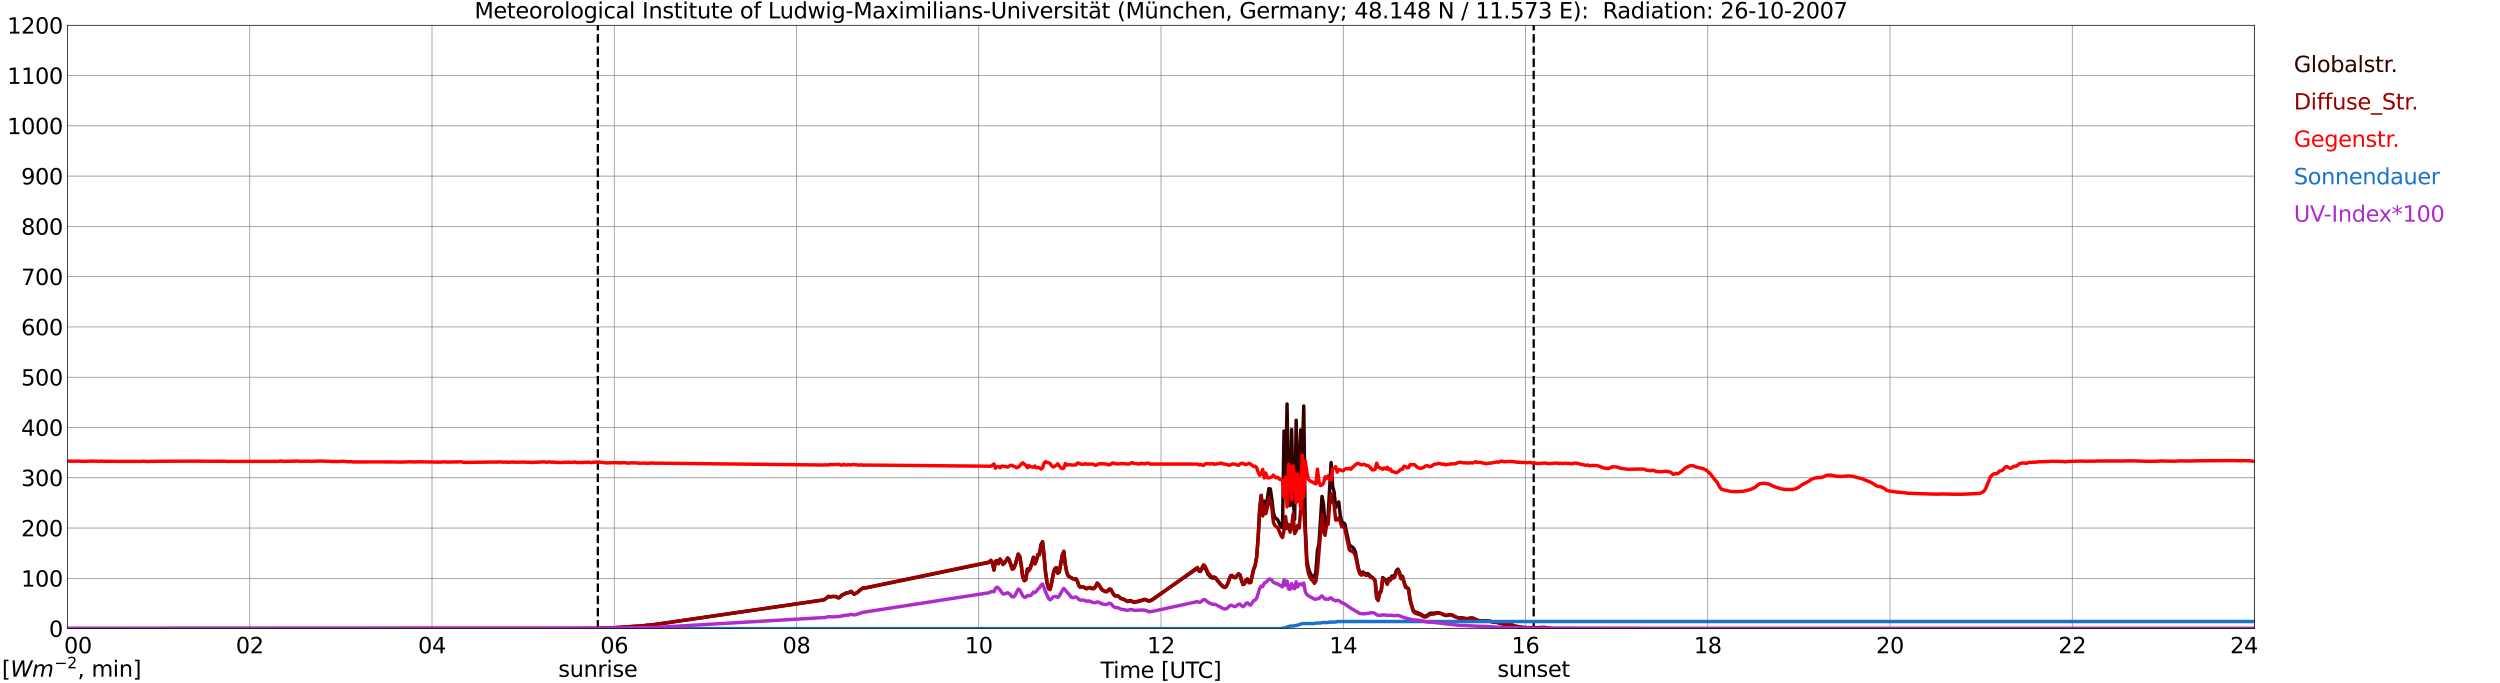 <?xml version="1.0" encoding="utf-8" standalone="no"?>
<!DOCTYPE svg PUBLIC "-//W3C//DTD SVG 1.1//EN"
  "http://www.w3.org/Graphics/SVG/1.1/DTD/svg11.dtd">
<svg xmlns:xlink="http://www.w3.org/1999/xlink" width="1085.4pt" height="296.64pt" viewBox="0 0 1085.4 296.64" xmlns="http://www.w3.org/2000/svg" version="1.1">
 <defs>
  <style type="text/css">*{stroke-linejoin: round; stroke-linecap: butt}</style>
 </defs>
 <g id="figure_1">
  <g id="patch_1">
   <path d="M 0 296.64 
L 1085.4 296.64 
L 1085.4 0 
L 0 0 
z
" style="fill: #ffffff"/>
  </g>
  <g id="axes_1">
   <g id="patch_2">
    <path d="M 29.306 272.909 
L 978.814 272.909 
L 978.814 10.976 
L 29.306 10.976 
z
" style="fill: #ffffff"/>
   </g>
   <g id="patch_3">
    <path d="M 978.814 272.909 
L 978.814 272.909 
L 978.814 10.976 
L 978.814 10.976 
z
" clip-path="url(#pc7a0fcf5b1)" style="fill: #d3d3d3; opacity: 0.25; stroke: #d3d3d3; stroke-linejoin: miter"/>
   </g>
   <g id="matplotlib.axis_1">
    <g id="xtick_1">
     <g id="line2d_1">
      <path d="M 29.306 272.909 
L 29.306 10.976 
" clip-path="url(#pc7a0fcf5b1)" style="fill: none; stroke: #808080; stroke-width: 0.3; stroke-linecap: square"/>
     </g>
     <g id="line2d_2"/>
     <g id="text_1">
      <!--    00 -->
      <g transform="translate(18.733 283.627) scale(0.095 -0.095)">
       <defs>
        <path id="DejaVuSans-20" transform="scale(0.016)"/>
        <path id="DejaVuSans-30" d="M 2034 4250 
Q 1547 4250 1301 3770 
Q 1056 3291 1056 2328 
Q 1056 1369 1301 889 
Q 1547 409 2034 409 
Q 2525 409 2770 889 
Q 3016 1369 3016 2328 
Q 3016 3291 2770 3770 
Q 2525 4250 2034 4250 
z
M 2034 4750 
Q 2819 4750 3233 4129 
Q 3647 3509 3647 2328 
Q 3647 1150 3233 529 
Q 2819 -91 2034 -91 
Q 1250 -91 836 529 
Q 422 1150 422 2328 
Q 422 3509 836 4129 
Q 1250 4750 2034 4750 
z
" transform="scale(0.016)"/>
       </defs>
       <use xlink:href="#DejaVuSans-20"/>
       <use xlink:href="#DejaVuSans-20" transform="translate(31.787 0)"/>
       <use xlink:href="#DejaVuSans-20" transform="translate(63.574 0)"/>
       <use xlink:href="#DejaVuSans-30" transform="translate(95.361 0)"/>
       <use xlink:href="#DejaVuSans-30" transform="translate(158.984 0)"/>
      </g>
     </g>
    </g>
    <g id="xtick_2">
     <g id="line2d_3">
      <path d="M 108.431 272.909 
L 108.431 10.976 
" clip-path="url(#pc7a0fcf5b1)" style="fill: none; stroke: #808080; stroke-width: 0.3; stroke-linecap: square"/>
     </g>
     <g id="line2d_4"/>
     <g id="text_2">
      <!-- 02 -->
      <g transform="translate(102.387 283.627) scale(0.095 -0.095)">
       <defs>
        <path id="DejaVuSans-32" d="M 1228 531 
L 3431 531 
L 3431 0 
L 469 0 
L 469 531 
Q 828 903 1448 1529 
Q 2069 2156 2228 2338 
Q 2531 2678 2651 2914 
Q 2772 3150 2772 3378 
Q 2772 3750 2511 3984 
Q 2250 4219 1831 4219 
Q 1534 4219 1204 4116 
Q 875 4013 500 3803 
L 500 4441 
Q 881 4594 1212 4672 
Q 1544 4750 1819 4750 
Q 2544 4750 2975 4387 
Q 3406 4025 3406 3419 
Q 3406 3131 3298 2873 
Q 3191 2616 2906 2266 
Q 2828 2175 2409 1742 
Q 1991 1309 1228 531 
z
" transform="scale(0.016)"/>
       </defs>
       <use xlink:href="#DejaVuSans-30"/>
       <use xlink:href="#DejaVuSans-32" transform="translate(63.623 0)"/>
      </g>
     </g>
    </g>
    <g id="xtick_3">
     <g id="line2d_5">
      <path d="M 187.557 272.909 
L 187.557 10.976 
" clip-path="url(#pc7a0fcf5b1)" style="fill: none; stroke: #808080; stroke-width: 0.3; stroke-linecap: square"/>
     </g>
     <g id="line2d_6"/>
     <g id="text_3">
      <!-- 04 -->
      <g transform="translate(181.513 283.627) scale(0.095 -0.095)">
       <defs>
        <path id="DejaVuSans-34" d="M 2419 4116 
L 825 1625 
L 2419 1625 
L 2419 4116 
z
M 2253 4666 
L 3047 4666 
L 3047 1625 
L 3713 1625 
L 3713 1100 
L 3047 1100 
L 3047 0 
L 2419 0 
L 2419 1100 
L 313 1100 
L 313 1709 
L 2253 4666 
z
" transform="scale(0.016)"/>
       </defs>
       <use xlink:href="#DejaVuSans-30"/>
       <use xlink:href="#DejaVuSans-34" transform="translate(63.623 0)"/>
      </g>
     </g>
    </g>
    <g id="xtick_4">
     <g id="line2d_7">
      <path d="M 266.683 272.909 
L 266.683 10.976 
" clip-path="url(#pc7a0fcf5b1)" style="fill: none; stroke: #808080; stroke-width: 0.3; stroke-linecap: square"/>
     </g>
     <g id="line2d_8"/>
     <g id="text_4">
      <!-- 06 -->
      <g transform="translate(260.638 283.627) scale(0.095 -0.095)">
       <defs>
        <path id="DejaVuSans-36" d="M 2113 2584 
Q 1688 2584 1439 2293 
Q 1191 2003 1191 1497 
Q 1191 994 1439 701 
Q 1688 409 2113 409 
Q 2538 409 2786 701 
Q 3034 994 3034 1497 
Q 3034 2003 2786 2293 
Q 2538 2584 2113 2584 
z
M 3366 4563 
L 3366 3988 
Q 3128 4100 2886 4159 
Q 2644 4219 2406 4219 
Q 1781 4219 1451 3797 
Q 1122 3375 1075 2522 
Q 1259 2794 1537 2939 
Q 1816 3084 2150 3084 
Q 2853 3084 3261 2657 
Q 3669 2231 3669 1497 
Q 3669 778 3244 343 
Q 2819 -91 2113 -91 
Q 1303 -91 875 529 
Q 447 1150 447 2328 
Q 447 3434 972 4092 
Q 1497 4750 2381 4750 
Q 2619 4750 2861 4703 
Q 3103 4656 3366 4563 
z
" transform="scale(0.016)"/>
       </defs>
       <use xlink:href="#DejaVuSans-30"/>
       <use xlink:href="#DejaVuSans-36" transform="translate(63.623 0)"/>
      </g>
     </g>
    </g>
    <g id="xtick_5">
     <g id="line2d_9">
      <path d="M 345.808 272.909 
L 345.808 10.976 
" clip-path="url(#pc7a0fcf5b1)" style="fill: none; stroke: #808080; stroke-width: 0.3; stroke-linecap: square"/>
     </g>
     <g id="line2d_10"/>
     <g id="text_5">
      <!-- 08 -->
      <g transform="translate(339.764 283.627) scale(0.095 -0.095)">
       <defs>
        <path id="DejaVuSans-38" d="M 2034 2216 
Q 1584 2216 1326 1975 
Q 1069 1734 1069 1313 
Q 1069 891 1326 650 
Q 1584 409 2034 409 
Q 2484 409 2743 651 
Q 3003 894 3003 1313 
Q 3003 1734 2745 1975 
Q 2488 2216 2034 2216 
z
M 1403 2484 
Q 997 2584 770 2862 
Q 544 3141 544 3541 
Q 544 4100 942 4425 
Q 1341 4750 2034 4750 
Q 2731 4750 3128 4425 
Q 3525 4100 3525 3541 
Q 3525 3141 3298 2862 
Q 3072 2584 2669 2484 
Q 3125 2378 3379 2068 
Q 3634 1759 3634 1313 
Q 3634 634 3220 271 
Q 2806 -91 2034 -91 
Q 1263 -91 848 271 
Q 434 634 434 1313 
Q 434 1759 690 2068 
Q 947 2378 1403 2484 
z
M 1172 3481 
Q 1172 3119 1398 2916 
Q 1625 2713 2034 2713 
Q 2441 2713 2670 2916 
Q 2900 3119 2900 3481 
Q 2900 3844 2670 4047 
Q 2441 4250 2034 4250 
Q 1625 4250 1398 4047 
Q 1172 3844 1172 3481 
z
" transform="scale(0.016)"/>
       </defs>
       <use xlink:href="#DejaVuSans-30"/>
       <use xlink:href="#DejaVuSans-38" transform="translate(63.623 0)"/>
      </g>
     </g>
    </g>
    <g id="xtick_6">
     <g id="line2d_11">
      <path d="M 424.934 272.909 
L 424.934 10.976 
" clip-path="url(#pc7a0fcf5b1)" style="fill: none; stroke: #808080; stroke-width: 0.3; stroke-linecap: square"/>
     </g>
     <g id="line2d_12"/>
     <g id="text_6">
      <!-- 10 -->
      <g transform="translate(418.89 283.627) scale(0.095 -0.095)">
       <defs>
        <path id="DejaVuSans-31" d="M 794 531 
L 1825 531 
L 1825 4091 
L 703 3866 
L 703 4441 
L 1819 4666 
L 2450 4666 
L 2450 531 
L 3481 531 
L 3481 0 
L 794 0 
L 794 531 
z
" transform="scale(0.016)"/>
       </defs>
       <use xlink:href="#DejaVuSans-31"/>
       <use xlink:href="#DejaVuSans-30" transform="translate(63.623 0)"/>
      </g>
     </g>
    </g>
    <g id="xtick_7">
     <g id="line2d_13">
      <path d="M 504.06 272.909 
L 504.06 10.976 
" clip-path="url(#pc7a0fcf5b1)" style="fill: none; stroke: #808080; stroke-width: 0.3; stroke-linecap: square"/>
     </g>
     <g id="line2d_14"/>
     <g id="text_7">
      <!-- 12 -->
      <g transform="translate(498.015 283.627) scale(0.095 -0.095)">
       <use xlink:href="#DejaVuSans-31"/>
       <use xlink:href="#DejaVuSans-32" transform="translate(63.623 0)"/>
      </g>
     </g>
    </g>
    <g id="xtick_8">
     <g id="line2d_15">
      <path d="M 583.185 272.909 
L 583.185 10.976 
" clip-path="url(#pc7a0fcf5b1)" style="fill: none; stroke: #808080; stroke-width: 0.3; stroke-linecap: square"/>
     </g>
     <g id="line2d_16"/>
     <g id="text_8">
      <!-- 14 -->
      <g transform="translate(577.141 283.627) scale(0.095 -0.095)">
       <use xlink:href="#DejaVuSans-31"/>
       <use xlink:href="#DejaVuSans-34" transform="translate(63.623 0)"/>
      </g>
     </g>
    </g>
    <g id="xtick_9">
     <g id="line2d_17">
      <path d="M 662.311 272.909 
L 662.311 10.976 
" clip-path="url(#pc7a0fcf5b1)" style="fill: none; stroke: #808080; stroke-width: 0.3; stroke-linecap: square"/>
     </g>
     <g id="line2d_18"/>
     <g id="text_9">
      <!-- 16 -->
      <g transform="translate(656.267 283.627) scale(0.095 -0.095)">
       <use xlink:href="#DejaVuSans-31"/>
       <use xlink:href="#DejaVuSans-36" transform="translate(63.623 0)"/>
      </g>
     </g>
    </g>
    <g id="xtick_10">
     <g id="line2d_19">
      <path d="M 741.437 272.909 
L 741.437 10.976 
" clip-path="url(#pc7a0fcf5b1)" style="fill: none; stroke: #808080; stroke-width: 0.3; stroke-linecap: square"/>
     </g>
     <g id="line2d_20"/>
     <g id="text_10">
      <!-- 18 -->
      <g transform="translate(735.392 283.627) scale(0.095 -0.095)">
       <use xlink:href="#DejaVuSans-31"/>
       <use xlink:href="#DejaVuSans-38" transform="translate(63.623 0)"/>
      </g>
     </g>
    </g>
    <g id="xtick_11">
     <g id="line2d_21">
      <path d="M 820.562 272.909 
L 820.562 10.976 
" clip-path="url(#pc7a0fcf5b1)" style="fill: none; stroke: #808080; stroke-width: 0.3; stroke-linecap: square"/>
     </g>
     <g id="line2d_22"/>
     <g id="text_11">
      <!-- 20 -->
      <g transform="translate(814.518 283.627) scale(0.095 -0.095)">
       <use xlink:href="#DejaVuSans-32"/>
       <use xlink:href="#DejaVuSans-30" transform="translate(63.623 0)"/>
      </g>
     </g>
    </g>
    <g id="xtick_12">
     <g id="line2d_23">
      <path d="M 899.688 272.909 
L 899.688 10.976 
" clip-path="url(#pc7a0fcf5b1)" style="fill: none; stroke: #808080; stroke-width: 0.3; stroke-linecap: square"/>
     </g>
     <g id="line2d_24"/>
     <g id="text_12">
      <!-- 22 -->
      <g transform="translate(893.644 283.627) scale(0.095 -0.095)">
       <use xlink:href="#DejaVuSans-32"/>
       <use xlink:href="#DejaVuSans-32" transform="translate(63.623 0)"/>
      </g>
     </g>
    </g>
    <g id="xtick_13">
     <g id="line2d_25">
      <path d="M 978.814 272.909 
L 978.814 10.976 
" clip-path="url(#pc7a0fcf5b1)" style="fill: none; stroke: #808080; stroke-width: 0.3; stroke-linecap: square"/>
     </g>
     <g id="line2d_26"/>
     <g id="text_13">
      <!-- 24    -->
      <g transform="translate(968.241 283.627) scale(0.095 -0.095)">
       <use xlink:href="#DejaVuSans-32"/>
       <use xlink:href="#DejaVuSans-34" transform="translate(63.623 0)"/>
       <use xlink:href="#DejaVuSans-20" transform="translate(127.246 0)"/>
       <use xlink:href="#DejaVuSans-20" transform="translate(159.033 0)"/>
       <use xlink:href="#DejaVuSans-20" transform="translate(190.82 0)"/>
      </g>
     </g>
    </g>
    <g id="text_14">
     <!-- Time [UTC] -->
     <g transform="translate(477.806 294.322) scale(0.095 -0.095)">
      <defs>
       <path id="DejaVuSans-54" d="M -19 4666 
L 3928 4666 
L 3928 4134 
L 2272 4134 
L 2272 0 
L 1638 0 
L 1638 4134 
L -19 4134 
L -19 4666 
z
" transform="scale(0.016)"/>
       <path id="DejaVuSans-69" d="M 603 3500 
L 1178 3500 
L 1178 0 
L 603 0 
L 603 3500 
z
M 603 4863 
L 1178 4863 
L 1178 4134 
L 603 4134 
L 603 4863 
z
" transform="scale(0.016)"/>
       <path id="DejaVuSans-6d" d="M 3328 2828 
Q 3544 3216 3844 3400 
Q 4144 3584 4550 3584 
Q 5097 3584 5394 3201 
Q 5691 2819 5691 2113 
L 5691 0 
L 5113 0 
L 5113 2094 
Q 5113 2597 4934 2840 
Q 4756 3084 4391 3084 
Q 3944 3084 3684 2787 
Q 3425 2491 3425 1978 
L 3425 0 
L 2847 0 
L 2847 2094 
Q 2847 2600 2669 2842 
Q 2491 3084 2119 3084 
Q 1678 3084 1418 2786 
Q 1159 2488 1159 1978 
L 1159 0 
L 581 0 
L 581 3500 
L 1159 3500 
L 1159 2956 
Q 1356 3278 1631 3431 
Q 1906 3584 2284 3584 
Q 2666 3584 2933 3390 
Q 3200 3197 3328 2828 
z
" transform="scale(0.016)"/>
       <path id="DejaVuSans-65" d="M 3597 1894 
L 3597 1613 
L 953 1613 
Q 991 1019 1311 708 
Q 1631 397 2203 397 
Q 2534 397 2845 478 
Q 3156 559 3463 722 
L 3463 178 
Q 3153 47 2828 -22 
Q 2503 -91 2169 -91 
Q 1331 -91 842 396 
Q 353 884 353 1716 
Q 353 2575 817 3079 
Q 1281 3584 2069 3584 
Q 2775 3584 3186 3129 
Q 3597 2675 3597 1894 
z
M 3022 2063 
Q 3016 2534 2758 2815 
Q 2500 3097 2075 3097 
Q 1594 3097 1305 2825 
Q 1016 2553 972 2059 
L 3022 2063 
z
" transform="scale(0.016)"/>
       <path id="DejaVuSans-5b" d="M 550 4863 
L 1875 4863 
L 1875 4416 
L 1125 4416 
L 1125 -397 
L 1875 -397 
L 1875 -844 
L 550 -844 
L 550 4863 
z
" transform="scale(0.016)"/>
       <path id="DejaVuSans-55" d="M 556 4666 
L 1191 4666 
L 1191 1831 
Q 1191 1081 1462 751 
Q 1734 422 2344 422 
Q 2950 422 3222 751 
Q 3494 1081 3494 1831 
L 3494 4666 
L 4128 4666 
L 4128 1753 
Q 4128 841 3676 375 
Q 3225 -91 2344 -91 
Q 1459 -91 1007 375 
Q 556 841 556 1753 
L 556 4666 
z
" transform="scale(0.016)"/>
       <path id="DejaVuSans-43" d="M 4122 4306 
L 4122 3641 
Q 3803 3938 3442 4084 
Q 3081 4231 2675 4231 
Q 1875 4231 1450 3742 
Q 1025 3253 1025 2328 
Q 1025 1406 1450 917 
Q 1875 428 2675 428 
Q 3081 428 3442 575 
Q 3803 722 4122 1019 
L 4122 359 
Q 3791 134 3420 21 
Q 3050 -91 2638 -91 
Q 1578 -91 968 557 
Q 359 1206 359 2328 
Q 359 3453 968 4101 
Q 1578 4750 2638 4750 
Q 3056 4750 3426 4639 
Q 3797 4528 4122 4306 
z
" transform="scale(0.016)"/>
       <path id="DejaVuSans-5d" d="M 1947 4863 
L 1947 -844 
L 622 -844 
L 622 -397 
L 1369 -397 
L 1369 4416 
L 622 4416 
L 622 4863 
L 1947 4863 
z
" transform="scale(0.016)"/>
      </defs>
      <use xlink:href="#DejaVuSans-54"/>
      <use xlink:href="#DejaVuSans-69" transform="translate(57.959 0)"/>
      <use xlink:href="#DejaVuSans-6d" transform="translate(85.742 0)"/>
      <use xlink:href="#DejaVuSans-65" transform="translate(183.154 0)"/>
      <use xlink:href="#DejaVuSans-20" transform="translate(244.678 0)"/>
      <use xlink:href="#DejaVuSans-5b" transform="translate(276.465 0)"/>
      <use xlink:href="#DejaVuSans-55" transform="translate(315.479 0)"/>
      <use xlink:href="#DejaVuSans-54" transform="translate(388.672 0)"/>
      <use xlink:href="#DejaVuSans-43" transform="translate(443.881 0)"/>
      <use xlink:href="#DejaVuSans-5d" transform="translate(513.705 0)"/>
     </g>
    </g>
   </g>
   <g id="matplotlib.axis_2">
    <g id="ytick_1">
     <g id="line2d_27">
      <path d="M 29.306 272.909 
L 978.814 272.909 
" clip-path="url(#pc7a0fcf5b1)" style="fill: none; stroke: #808080; stroke-width: 0.3; stroke-linecap: square"/>
     </g>
     <g id="line2d_28"/>
     <g id="text_15">
      <!-- 0 -->
      <g transform="translate(21.261 276.518) scale(0.095 -0.095)">
       <use xlink:href="#DejaVuSans-30"/>
      </g>
     </g>
    </g>
    <g id="ytick_2">
     <g id="line2d_29">
      <path d="M 29.306 251.081 
L 978.814 251.081 
" clip-path="url(#pc7a0fcf5b1)" style="fill: none; stroke: #808080; stroke-width: 0.3; stroke-linecap: square"/>
     </g>
     <g id="line2d_30"/>
     <g id="text_16">
      <!-- 100 -->
      <g transform="translate(9.173 254.69) scale(0.095 -0.095)">
       <use xlink:href="#DejaVuSans-31"/>
       <use xlink:href="#DejaVuSans-30" transform="translate(63.623 0)"/>
       <use xlink:href="#DejaVuSans-30" transform="translate(127.246 0)"/>
      </g>
     </g>
    </g>
    <g id="ytick_3">
     <g id="line2d_31">
      <path d="M 29.306 229.253 
L 978.814 229.253 
" clip-path="url(#pc7a0fcf5b1)" style="fill: none; stroke: #808080; stroke-width: 0.3; stroke-linecap: square"/>
     </g>
     <g id="line2d_32"/>
     <g id="text_17">
      <!-- 200 -->
      <g transform="translate(9.173 232.863) scale(0.095 -0.095)">
       <use xlink:href="#DejaVuSans-32"/>
       <use xlink:href="#DejaVuSans-30" transform="translate(63.623 0)"/>
       <use xlink:href="#DejaVuSans-30" transform="translate(127.246 0)"/>
      </g>
     </g>
    </g>
    <g id="ytick_4">
     <g id="line2d_33">
      <path d="M 29.306 207.426 
L 978.814 207.426 
" clip-path="url(#pc7a0fcf5b1)" style="fill: none; stroke: #808080; stroke-width: 0.3; stroke-linecap: square"/>
     </g>
     <g id="line2d_34"/>
     <g id="text_18">
      <!-- 300 -->
      <g transform="translate(9.173 211.035) scale(0.095 -0.095)">
       <defs>
        <path id="DejaVuSans-33" d="M 2597 2516 
Q 3050 2419 3304 2112 
Q 3559 1806 3559 1356 
Q 3559 666 3084 287 
Q 2609 -91 1734 -91 
Q 1441 -91 1130 -33 
Q 819 25 488 141 
L 488 750 
Q 750 597 1062 519 
Q 1375 441 1716 441 
Q 2309 441 2620 675 
Q 2931 909 2931 1356 
Q 2931 1769 2642 2001 
Q 2353 2234 1838 2234 
L 1294 2234 
L 1294 2753 
L 1863 2753 
Q 2328 2753 2575 2939 
Q 2822 3125 2822 3475 
Q 2822 3834 2567 4026 
Q 2313 4219 1838 4219 
Q 1578 4219 1281 4162 
Q 984 4106 628 3988 
L 628 4550 
Q 988 4650 1302 4700 
Q 1616 4750 1894 4750 
Q 2613 4750 3031 4423 
Q 3450 4097 3450 3541 
Q 3450 3153 3228 2886 
Q 3006 2619 2597 2516 
z
" transform="scale(0.016)"/>
       </defs>
       <use xlink:href="#DejaVuSans-33"/>
       <use xlink:href="#DejaVuSans-30" transform="translate(63.623 0)"/>
       <use xlink:href="#DejaVuSans-30" transform="translate(127.246 0)"/>
      </g>
     </g>
    </g>
    <g id="ytick_5">
     <g id="line2d_35">
      <path d="M 29.306 185.598 
L 978.814 185.598 
" clip-path="url(#pc7a0fcf5b1)" style="fill: none; stroke: #808080; stroke-width: 0.3; stroke-linecap: square"/>
     </g>
     <g id="line2d_36"/>
     <g id="text_19">
      <!-- 400 -->
      <g transform="translate(9.173 189.207) scale(0.095 -0.095)">
       <use xlink:href="#DejaVuSans-34"/>
       <use xlink:href="#DejaVuSans-30" transform="translate(63.623 0)"/>
       <use xlink:href="#DejaVuSans-30" transform="translate(127.246 0)"/>
      </g>
     </g>
    </g>
    <g id="ytick_6">
     <g id="line2d_37">
      <path d="M 29.306 163.77 
L 978.814 163.77 
" clip-path="url(#pc7a0fcf5b1)" style="fill: none; stroke: #808080; stroke-width: 0.3; stroke-linecap: square"/>
     </g>
     <g id="line2d_38"/>
     <g id="text_20">
      <!-- 500 -->
      <g transform="translate(9.173 167.379) scale(0.095 -0.095)">
       <defs>
        <path id="DejaVuSans-35" d="M 691 4666 
L 3169 4666 
L 3169 4134 
L 1269 4134 
L 1269 2991 
Q 1406 3038 1543 3061 
Q 1681 3084 1819 3084 
Q 2600 3084 3056 2656 
Q 3513 2228 3513 1497 
Q 3513 744 3044 326 
Q 2575 -91 1722 -91 
Q 1428 -91 1123 -41 
Q 819 9 494 109 
L 494 744 
Q 775 591 1075 516 
Q 1375 441 1709 441 
Q 2250 441 2565 725 
Q 2881 1009 2881 1497 
Q 2881 1984 2565 2268 
Q 2250 2553 1709 2553 
Q 1456 2553 1204 2497 
Q 953 2441 691 2322 
L 691 4666 
z
" transform="scale(0.016)"/>
       </defs>
       <use xlink:href="#DejaVuSans-35"/>
       <use xlink:href="#DejaVuSans-30" transform="translate(63.623 0)"/>
       <use xlink:href="#DejaVuSans-30" transform="translate(127.246 0)"/>
      </g>
     </g>
    </g>
    <g id="ytick_7">
     <g id="line2d_39">
      <path d="M 29.306 141.942 
L 978.814 141.942 
" clip-path="url(#pc7a0fcf5b1)" style="fill: none; stroke: #808080; stroke-width: 0.3; stroke-linecap: square"/>
     </g>
     <g id="line2d_40"/>
     <g id="text_21">
      <!-- 600 -->
      <g transform="translate(9.173 145.551) scale(0.095 -0.095)">
       <use xlink:href="#DejaVuSans-36"/>
       <use xlink:href="#DejaVuSans-30" transform="translate(63.623 0)"/>
       <use xlink:href="#DejaVuSans-30" transform="translate(127.246 0)"/>
      </g>
     </g>
    </g>
    <g id="ytick_8">
     <g id="line2d_41">
      <path d="M 29.306 120.114 
L 978.814 120.114 
" clip-path="url(#pc7a0fcf5b1)" style="fill: none; stroke: #808080; stroke-width: 0.3; stroke-linecap: square"/>
     </g>
     <g id="line2d_42"/>
     <g id="text_22">
      <!-- 700 -->
      <g transform="translate(9.173 123.724) scale(0.095 -0.095)">
       <defs>
        <path id="DejaVuSans-37" d="M 525 4666 
L 3525 4666 
L 3525 4397 
L 1831 0 
L 1172 0 
L 2766 4134 
L 525 4134 
L 525 4666 
z
" transform="scale(0.016)"/>
       </defs>
       <use xlink:href="#DejaVuSans-37"/>
       <use xlink:href="#DejaVuSans-30" transform="translate(63.623 0)"/>
       <use xlink:href="#DejaVuSans-30" transform="translate(127.246 0)"/>
      </g>
     </g>
    </g>
    <g id="ytick_9">
     <g id="line2d_43">
      <path d="M 29.306 98.287 
L 978.814 98.287 
" clip-path="url(#pc7a0fcf5b1)" style="fill: none; stroke: #808080; stroke-width: 0.3; stroke-linecap: square"/>
     </g>
     <g id="line2d_44"/>
     <g id="text_23">
      <!-- 800 -->
      <g transform="translate(9.173 101.896) scale(0.095 -0.095)">
       <use xlink:href="#DejaVuSans-38"/>
       <use xlink:href="#DejaVuSans-30" transform="translate(63.623 0)"/>
       <use xlink:href="#DejaVuSans-30" transform="translate(127.246 0)"/>
      </g>
     </g>
    </g>
    <g id="ytick_10">
     <g id="line2d_45">
      <path d="M 29.306 76.459 
L 978.814 76.459 
" clip-path="url(#pc7a0fcf5b1)" style="fill: none; stroke: #808080; stroke-width: 0.3; stroke-linecap: square"/>
     </g>
     <g id="line2d_46"/>
     <g id="text_24">
      <!-- 900 -->
      <g transform="translate(9.173 80.068) scale(0.095 -0.095)">
       <defs>
        <path id="DejaVuSans-39" d="M 703 97 
L 703 672 
Q 941 559 1184 500 
Q 1428 441 1663 441 
Q 2288 441 2617 861 
Q 2947 1281 2994 2138 
Q 2813 1869 2534 1725 
Q 2256 1581 1919 1581 
Q 1219 1581 811 2004 
Q 403 2428 403 3163 
Q 403 3881 828 4315 
Q 1253 4750 1959 4750 
Q 2769 4750 3195 4129 
Q 3622 3509 3622 2328 
Q 3622 1225 3098 567 
Q 2575 -91 1691 -91 
Q 1453 -91 1209 -44 
Q 966 3 703 97 
z
M 1959 2075 
Q 2384 2075 2632 2365 
Q 2881 2656 2881 3163 
Q 2881 3666 2632 3958 
Q 2384 4250 1959 4250 
Q 1534 4250 1286 3958 
Q 1038 3666 1038 3163 
Q 1038 2656 1286 2365 
Q 1534 2075 1959 2075 
z
" transform="scale(0.016)"/>
       </defs>
       <use xlink:href="#DejaVuSans-39"/>
       <use xlink:href="#DejaVuSans-30" transform="translate(63.623 0)"/>
       <use xlink:href="#DejaVuSans-30" transform="translate(127.246 0)"/>
      </g>
     </g>
    </g>
    <g id="ytick_11">
     <g id="line2d_47">
      <path d="M 29.306 54.631 
L 978.814 54.631 
" clip-path="url(#pc7a0fcf5b1)" style="fill: none; stroke: #808080; stroke-width: 0.3; stroke-linecap: square"/>
     </g>
     <g id="line2d_48"/>
     <g id="text_25">
      <!-- 1000 -->
      <g transform="translate(3.128 58.24) scale(0.095 -0.095)">
       <use xlink:href="#DejaVuSans-31"/>
       <use xlink:href="#DejaVuSans-30" transform="translate(63.623 0)"/>
       <use xlink:href="#DejaVuSans-30" transform="translate(127.246 0)"/>
       <use xlink:href="#DejaVuSans-30" transform="translate(190.869 0)"/>
      </g>
     </g>
    </g>
    <g id="ytick_12">
     <g id="line2d_49">
      <path d="M 29.306 32.803 
L 978.814 32.803 
" clip-path="url(#pc7a0fcf5b1)" style="fill: none; stroke: #808080; stroke-width: 0.3; stroke-linecap: square"/>
     </g>
     <g id="line2d_50"/>
     <g id="text_26">
      <!-- 1100 -->
      <g transform="translate(3.128 36.413) scale(0.095 -0.095)">
       <use xlink:href="#DejaVuSans-31"/>
       <use xlink:href="#DejaVuSans-31" transform="translate(63.623 0)"/>
       <use xlink:href="#DejaVuSans-30" transform="translate(127.246 0)"/>
       <use xlink:href="#DejaVuSans-30" transform="translate(190.869 0)"/>
      </g>
     </g>
    </g>
    <g id="ytick_13">
     <g id="line2d_51">
      <path d="M 29.306 10.976 
L 978.814 10.976 
" clip-path="url(#pc7a0fcf5b1)" style="fill: none; stroke: #808080; stroke-width: 0.3; stroke-linecap: square"/>
     </g>
     <g id="line2d_52"/>
     <g id="text_27">
      <!-- 1200 -->
      <g transform="translate(3.128 14.585) scale(0.095 -0.095)">
       <use xlink:href="#DejaVuSans-31"/>
       <use xlink:href="#DejaVuSans-32" transform="translate(63.623 0)"/>
       <use xlink:href="#DejaVuSans-30" transform="translate(127.246 0)"/>
       <use xlink:href="#DejaVuSans-30" transform="translate(190.869 0)"/>
      </g>
     </g>
    </g>
   </g>
   <g id="line2d_53">
    <path d="M 259.561 272.909 
L 259.561 10.976 
" clip-path="url(#pc7a0fcf5b1)" style="fill: none; stroke-dasharray: 3.7,1.6; stroke-dashoffset: 0; stroke: #000000"/>
   </g>
   <g id="line2d_54">
    <path d="M 665.872 272.909 
L 665.872 10.976 
" clip-path="url(#pc7a0fcf5b1)" style="fill: none; stroke-dasharray: 3.7,1.6; stroke-dashoffset: 0; stroke: #000000"/>
   </g>
   <g id="line2d_55">
    <path d="M 29.306 272.909 
L 255.473 272.835 
L 256.133 272.793 
L 257.451 272.876 
L 260.089 272.793 
L 263.386 272.671 
L 266.023 272.588 
L 279.211 271.728 
L 284.486 271.115 
L 357.677 260.426 
L 358.337 260.098 
L 359.655 258.911 
L 360.315 259.155 
L 361.634 258.991 
L 362.952 259.033 
L 363.612 259.485 
L 364.271 259.524 
L 364.93 259.033 
L 365.59 258.295 
L 366.249 258.092 
L 367.568 257.396 
L 368.227 257.435 
L 369.546 256.822 
L 370.206 257.477 
L 370.865 257.968 
L 372.184 257.271 
L 373.502 256.045 
L 374.821 255.265 
L 375.481 255.348 
L 429.55 244.168 
L 430.209 243.43 
L 430.869 244.332 
L 431.528 247.525 
L 432.187 243.841 
L 432.847 243.677 
L 433.506 244.74 
L 434.165 242.693 
L 434.825 243.594 
L 435.484 244.74 
L 436.803 243.389 
L 437.462 242.202 
L 438.122 242.856 
L 439.44 246.585 
L 440.1 246.338 
L 440.759 245.15 
L 442.078 240.645 
L 442.737 241.71 
L 443.397 245.519 
L 444.056 250.638 
L 444.716 251.703 
L 445.375 251.129 
L 446.034 247.034 
L 446.694 247.239 
L 447.353 246.216 
L 448.672 241.916 
L 449.331 244.332 
L 449.991 242.981 
L 450.65 240.687 
L 451.309 240.481 
L 451.969 236.428 
L 452.628 235.199 
L 453.287 241.178 
L 453.947 248.59 
L 454.606 252.891 
L 455.266 255.185 
L 455.925 255.471 
L 456.584 252.808 
L 457.244 249.165 
L 457.903 246.951 
L 458.563 246.502 
L 459.222 248.918 
L 459.881 248.385 
L 461.2 241.261 
L 461.859 239.499 
L 462.519 245.231 
L 463.178 248.59 
L 463.838 250.105 
L 465.816 251.212 
L 466.475 251.539 
L 467.134 251.251 
L 467.794 252.441 
L 468.453 254.405 
L 469.113 254.938 
L 469.772 254.691 
L 470.431 254.774 
L 471.091 255.265 
L 471.75 255.551 
L 472.409 255.185 
L 473.069 255.06 
L 474.388 255.471 
L 475.047 255.307 
L 475.706 254.488 
L 476.366 253.135 
L 477.025 253.751 
L 478.344 255.92 
L 479.003 256.372 
L 479.663 256.658 
L 480.322 256.822 
L 480.981 256.372 
L 481.641 255.715 
L 482.3 255.879 
L 483.619 258.256 
L 484.278 258.747 
L 484.938 258.664 
L 485.597 258.869 
L 486.256 259.485 
L 486.916 259.934 
L 487.575 260.057 
L 489.553 261.08 
L 490.213 260.836 
L 490.872 260.753 
L 492.191 261.327 
L 492.85 261.327 
L 494.169 261 
L 495.488 260.631 
L 496.807 260.22 
L 497.466 260.303 
L 498.125 260.672 
L 498.785 260.875 
L 500.103 260.384 
L 519.885 246.748 
L 520.544 247.975 
L 521.204 248.058 
L 522.522 245.888 
L 523.182 246.502 
L 524.501 249.368 
L 525.819 250.76 
L 526.479 251.007 
L 527.138 250.885 
L 527.797 251.129 
L 529.776 253.587 
L 531.094 254.855 
L 531.754 255.102 
L 532.413 254.611 
L 533.073 253.301 
L 533.732 251.376 
L 534.391 250.025 
L 535.051 250.064 
L 535.71 250.76 
L 536.369 250.802 
L 537.688 249.123 
L 538.348 249.695 
L 539.007 252.031 
L 539.666 253.792 
L 540.326 253.382 
L 540.985 251.867 
L 541.644 251.62 
L 542.304 253.013 
L 542.963 252.932 
L 544.282 247.239 
L 544.941 245.561 
L 545.601 241.752 
L 546.26 232.905 
L 546.919 220.743 
L 547.579 215.091 
L 548.238 223.281 
L 548.898 217.589 
L 549.557 220.865 
L 550.876 212.184 
L 551.535 212.265 
L 552.195 216.853 
L 552.854 222.626 
L 553.513 224.757 
L 554.173 225.165 
L 554.832 225.861 
L 556.151 228.852 
L 556.81 229.057 
L 557.47 187.161 
L 558.129 209.604 
L 558.788 175.409 
L 559.448 217.18 
L 560.107 219.472 
L 560.766 186.506 
L 561.426 216.443 
L 562.085 225.412 
L 562.745 182.452 
L 563.404 217.466 
L 564.723 186.67 
L 565.382 198.096 
L 566.042 176.269 
L 566.701 228.361 
L 567.36 242.651 
L 568.02 246.585 
L 568.679 248.508 
L 569.338 249.736 
L 570.657 250.885 
L 571.317 248.058 
L 571.976 238.967 
L 572.635 236.101 
L 573.954 215.541 
L 574.613 218.817 
L 575.273 227.95 
L 575.932 225.165 
L 576.592 224.141 
L 577.91 200.84 
L 578.57 210.997 
L 579.229 213.699 
L 579.889 220.293 
L 580.548 218.817 
L 581.207 217.916 
L 581.867 223.445 
L 582.526 226.68 
L 583.185 226.926 
L 583.845 227.418 
L 585.164 233.521 
L 585.823 236.509 
L 586.482 237.164 
L 587.142 237.491 
L 587.801 238.229 
L 588.46 239.663 
L 589.779 246.707 
L 590.439 248.549 
L 591.098 249.001 
L 591.757 248.305 
L 592.417 248.959 
L 593.076 249.204 
L 593.736 249.001 
L 594.395 249.451 
L 595.054 250.269 
L 595.714 250.596 
L 596.373 251.212 
L 597.032 252.072 
L 597.692 259.607 
L 598.351 260.179 
L 599.011 257.149 
L 599.67 256.248 
L 600.329 250.76 
L 601.648 251.825 
L 602.307 253.013 
L 602.967 251.171 
L 603.626 251.498 
L 604.286 250.105 
L 604.945 250.188 
L 605.604 249.573 
L 606.264 247.689 
L 606.923 247.076 
L 607.582 248.427 
L 608.242 250.76 
L 608.901 250.188 
L 609.561 252.605 
L 610.22 254.569 
L 611.539 255.593 
L 612.198 260.179 
L 612.858 262.72 
L 613.517 264.809 
L 614.176 265.544 
L 616.154 266.323 
L 616.814 266.568 
L 618.133 267.428 
L 618.792 267.511 
L 619.451 267.264 
L 620.77 266.323 
L 621.429 266.199 
L 622.089 266.282 
L 624.067 265.996 
L 624.726 266.035 
L 626.705 266.814 
L 627.364 267.142 
L 628.023 267.223 
L 629.342 266.856 
L 630.001 266.856 
L 630.661 267.1 
L 631.98 267.838 
L 633.298 268.288 
L 634.617 268.207 
L 636.595 268.535 
L 637.255 268.535 
L 638.573 268.329 
L 639.233 268.329 
L 639.892 268.535 
L 641.211 269.272 
L 642.53 269.6 
L 644.508 269.517 
L 645.167 269.475 
L 647.145 269.763 
L 648.464 270.091 
L 649.783 270.172 
L 650.442 270.296 
L 651.761 270.746 
L 653.739 271.073 
L 656.377 271.278 
L 657.695 271.811 
L 658.355 271.975 
L 659.674 272.097 
L 660.992 272.383 
L 664.949 272.549 
L 668.246 272.466 
L 670.224 272.343 
L 672.861 272.671 
L 673.521 272.909 
L 978.154 272.909 
L 978.154 272.909 
" clip-path="url(#pc7a0fcf5b1)" style="fill: none; stroke: #330000; stroke-width: 1.5; stroke-linecap: square"/>
   </g>
   <g id="line2d_56">
    <path d="M 29.306 272.909 
L 255.473 272.843 
L 256.792 272.76 
L 258.77 272.802 
L 260.748 272.717 
L 262.726 272.675 
L 265.364 272.592 
L 279.87 271.584 
L 280.53 271.416 
L 284.486 271.123 
L 357.677 260.46 
L 358.996 259.537 
L 359.655 258.906 
L 360.315 259.159 
L 361.634 258.906 
L 362.952 258.991 
L 363.612 259.452 
L 364.271 259.496 
L 364.93 258.991 
L 365.59 258.278 
L 366.909 257.732 
L 367.568 257.313 
L 368.227 257.354 
L 369.546 256.682 
L 370.865 257.983 
L 372.184 257.269 
L 374.162 255.632 
L 374.821 255.172 
L 375.481 255.255 
L 429.55 243.963 
L 430.209 243.208 
L 430.869 244.173 
L 431.528 247.405 
L 432.187 243.585 
L 432.847 243.334 
L 433.506 244.677 
L 434.165 242.872 
L 434.825 243.839 
L 435.484 245.14 
L 436.144 244.467 
L 436.803 243.585 
L 437.462 242.494 
L 438.122 243.166 
L 439.44 247.154 
L 440.1 246.945 
L 440.759 245.517 
L 441.419 242.747 
L 442.078 240.521 
L 442.737 241.612 
L 443.397 245.432 
L 444.056 250.847 
L 444.716 252.192 
L 445.375 251.771 
L 446.034 247.615 
L 446.694 247.827 
L 447.353 246.777 
L 448.672 242.326 
L 449.331 244.886 
L 449.991 243.502 
L 450.65 240.898 
L 451.309 240.942 
L 451.969 236.701 
L 452.628 235.276 
L 453.287 241.235 
L 453.947 248.791 
L 454.606 253.24 
L 455.266 255.676 
L 455.925 256.012 
L 456.584 253.366 
L 457.244 249.588 
L 457.903 247.113 
L 458.563 246.399 
L 459.222 248.706 
L 459.881 248.329 
L 461.2 241.066 
L 461.859 239.305 
L 462.519 245.098 
L 463.178 248.582 
L 463.838 250.092 
L 465.156 250.933 
L 466.475 251.561 
L 467.134 251.225 
L 467.794 252.358 
L 468.453 254.331 
L 469.113 254.962 
L 469.772 254.794 
L 470.431 254.921 
L 471.091 255.381 
L 471.75 255.632 
L 472.409 255.255 
L 473.069 255.086 
L 473.728 255.466 
L 474.388 255.676 
L 475.047 255.508 
L 475.706 254.794 
L 476.366 253.283 
L 477.025 253.829 
L 478.344 255.968 
L 479.663 256.809 
L 480.322 256.977 
L 480.981 256.558 
L 481.641 255.885 
L 482.3 256.095 
L 483.619 258.278 
L 484.278 258.782 
L 484.938 258.655 
L 485.597 258.865 
L 486.256 259.579 
L 486.916 259.956 
L 488.235 260.334 
L 488.894 260.88 
L 489.553 261.174 
L 490.872 260.965 
L 492.191 261.51 
L 492.85 261.552 
L 493.51 261.301 
L 494.169 261.216 
L 496.807 260.377 
L 497.466 260.419 
L 498.125 260.797 
L 498.785 261.006 
L 499.444 260.88 
L 500.103 260.629 
L 519.885 246.355 
L 520.544 247.615 
L 521.204 247.615 
L 522.522 245.222 
L 523.182 245.768 
L 524.501 248.623 
L 525.819 250.219 
L 526.479 250.555 
L 527.138 250.47 
L 527.797 250.806 
L 529.776 253.366 
L 531.094 254.584 
L 531.754 254.877 
L 532.413 254.458 
L 533.073 253.24 
L 533.732 251.267 
L 534.391 249.841 
L 535.051 249.841 
L 535.71 250.596 
L 536.369 250.765 
L 537.029 250.051 
L 537.688 249.127 
L 538.348 249.505 
L 539.666 253.703 
L 540.326 253.449 
L 540.985 251.771 
L 541.644 251.31 
L 542.304 252.738 
L 542.963 252.862 
L 544.282 246.986 
L 544.941 245.391 
L 545.601 241.739 
L 546.26 233.217 
L 546.919 220.666 
L 547.579 215.085 
L 548.238 224.026 
L 548.898 219.87 
L 549.557 223.017 
L 550.216 220.374 
L 550.876 216.386 
L 551.535 217.351 
L 552.195 220.457 
L 552.854 226.754 
L 553.513 228.223 
L 554.173 228.642 
L 554.832 229.356 
L 555.491 230.783 
L 556.151 232.547 
L 556.81 233.385 
L 557.47 230.279 
L 558.129 224.235 
L 558.788 229.482 
L 559.448 227.719 
L 560.107 231.034 
L 560.766 228.727 
L 561.426 223.102 
L 562.085 231.665 
L 562.745 230.53 
L 563.404 228.096 
L 564.063 229.273 
L 564.723 220.666 
L 565.382 217.477 
L 566.042 221.884 
L 566.701 231.622 
L 567.36 245.222 
L 568.02 248.75 
L 568.679 250.555 
L 569.338 251.603 
L 569.998 252.275 
L 570.657 253.283 
L 571.317 252.275 
L 571.976 247.658 
L 573.295 232.001 
L 573.954 223.395 
L 574.613 230.279 
L 575.273 232.42 
L 575.932 227.97 
L 576.592 227.719 
L 577.251 219.282 
L 577.91 214.327 
L 578.57 217.855 
L 579.229 219.071 
L 579.889 225.787 
L 580.548 225.704 
L 581.207 224.822 
L 581.867 226.291 
L 582.526 228.684 
L 583.185 228.601 
L 583.845 229.439 
L 585.823 238.674 
L 586.482 239.178 
L 587.142 239.388 
L 587.801 239.975 
L 588.46 241.278 
L 589.779 247.532 
L 590.439 249.252 
L 591.098 249.715 
L 591.757 248.918 
L 592.417 249.505 
L 593.076 249.841 
L 593.736 249.588 
L 594.395 249.966 
L 595.054 250.721 
L 595.714 250.806 
L 596.373 251.184 
L 597.032 252.316 
L 597.692 259.747 
L 598.351 260.755 
L 599.011 257.773 
L 599.67 256.85 
L 600.329 251.184 
L 600.989 251.688 
L 601.648 252.358 
L 602.307 253.703 
L 602.967 251.897 
L 603.626 251.939 
L 604.286 250.847 
L 604.945 251.016 
L 605.604 250.428 
L 606.264 248.372 
L 606.923 247.49 
L 607.582 248.833 
L 608.242 251.267 
L 608.901 250.555 
L 610.22 255.003 
L 610.879 255.34 
L 611.539 255.885 
L 612.198 260.543 
L 613.517 265.33 
L 614.176 266.044 
L 614.836 266.38 
L 616.154 266.799 
L 616.814 267.009 
L 618.133 267.805 
L 618.792 267.932 
L 619.451 267.681 
L 620.77 266.799 
L 621.429 266.673 
L 622.089 266.673 
L 624.067 266.212 
L 624.726 266.168 
L 626.045 266.463 
L 627.364 267.135 
L 628.023 267.218 
L 629.342 266.926 
L 630.001 267.009 
L 633.298 268.395 
L 633.958 268.436 
L 634.617 268.351 
L 636.595 268.729 
L 637.255 268.687 
L 638.573 268.351 
L 639.233 268.31 
L 640.552 268.814 
L 641.211 269.15 
L 642.53 269.528 
L 643.848 269.569 
L 644.508 269.486 
L 646.486 269.696 
L 647.145 269.779 
L 647.805 270.032 
L 649.123 270.2 
L 649.783 270.241 
L 652.42 270.87 
L 656.377 271.416 
L 658.355 271.961 
L 661.652 272.507 
L 664.289 272.634 
L 666.267 272.592 
L 667.586 272.675 
L 668.905 272.549 
L 670.883 272.592 
L 674.18 272.909 
L 978.154 272.909 
L 978.154 272.909 
" clip-path="url(#pc7a0fcf5b1)" style="fill: none; stroke: #990000; stroke-width: 1.5; stroke-linecap: square"/>
   </g>
   <g id="line2d_57">
    <path d="M 29.306 200.179 
L 32.603 200.262 
L 33.262 200.187 
L 36.559 200.299 
L 39.197 200.211 
L 40.515 200.203 
L 43.153 200.268 
L 43.812 200.214 
L 45.131 200.294 
L 60.956 200.34 
L 61.615 200.235 
L 64.253 200.375 
L 65.572 200.31 
L 70.187 200.257 
L 72.166 200.281 
L 73.484 200.235 
L 83.375 200.214 
L 85.353 200.238 
L 86.013 200.177 
L 87.331 200.242 
L 97.222 200.264 
L 99.2 200.34 
L 120.96 200.316 
L 121.619 200.146 
L 122.938 200.301 
L 128.213 200.211 
L 128.872 200.126 
L 130.191 200.294 
L 131.51 200.262 
L 132.829 200.242 
L 133.488 200.264 
L 134.147 200.17 
L 134.807 200.305 
L 139.422 200.15 
L 140.741 200.27 
L 141.4 200.227 
L 142.06 200.305 
L 142.719 200.266 
L 144.697 200.388 
L 147.994 200.349 
L 148.654 200.257 
L 149.972 200.366 
L 151.291 200.5 
L 152.61 200.425 
L 153.269 200.559 
L 156.566 200.543 
L 166.457 200.537 
L 167.776 200.561 
L 171.732 200.567 
L 173.71 200.633 
L 176.348 200.539 
L 177.007 200.559 
L 177.666 200.452 
L 178.326 200.534 
L 180.304 200.545 
L 182.282 200.495 
L 183.601 200.51 
L 190.854 200.639 
L 192.173 200.567 
L 192.832 200.484 
L 194.151 200.607 
L 199.426 200.53 
L 200.085 200.454 
L 201.404 200.759 
L 214.592 200.593 
L 215.91 200.626 
L 216.57 200.532 
L 218.548 200.646 
L 219.867 200.598 
L 220.526 200.7 
L 222.504 200.609 
L 223.823 200.661 
L 227.12 200.652 
L 227.779 200.609 
L 229.098 200.724 
L 229.757 200.652 
L 230.417 200.781 
L 233.714 200.65 
L 236.351 200.508 
L 237.011 200.665 
L 237.67 200.674 
L 238.329 200.504 
L 238.989 200.659 
L 240.308 200.626 
L 241.626 200.788 
L 242.945 200.794 
L 244.264 200.805 
L 244.923 200.685 
L 246.242 200.74 
L 246.901 200.652 
L 248.22 200.753 
L 249.539 200.572 
L 250.198 200.82 
L 252.176 200.779 
L 252.836 200.875 
L 253.495 200.657 
L 254.814 200.77 
L 255.473 200.617 
L 256.792 200.868 
L 257.451 200.67 
L 258.111 200.694 
L 258.77 200.583 
L 259.43 200.681 
L 260.089 200.6 
L 263.386 200.969 
L 267.342 200.849 
L 268.661 200.958 
L 269.32 200.888 
L 269.98 200.991 
L 270.639 200.834 
L 272.617 201.054 
L 273.277 201.078 
L 273.936 200.936 
L 276.573 200.999 
L 277.233 201.1 
L 280.53 201.065 
L 281.189 201.189 
L 283.167 200.993 
L 283.827 201.109 
L 284.486 201.08 
L 357.677 201.888 
L 358.337 201.772 
L 358.996 201.897 
L 359.655 201.84 
L 360.315 201.619 
L 360.974 201.755 
L 362.952 201.648 
L 364.271 201.604 
L 364.93 201.886 
L 365.59 201.945 
L 366.249 201.604 
L 366.909 201.864 
L 367.568 201.886 
L 368.227 201.748 
L 369.546 201.859 
L 370.206 201.683 
L 370.865 201.691 
L 371.524 201.822 
L 372.184 201.816 
L 372.843 201.936 
L 374.162 201.783 
L 374.821 202.025 
L 375.481 201.901 
L 430.209 202.42 
L 431.528 201.427 
L 432.187 203.272 
L 432.847 202.597 
L 433.506 202.558 
L 434.165 203.084 
L 434.825 202.434 
L 435.484 202.377 
L 436.803 202.599 
L 437.462 202.794 
L 438.781 202.052 
L 439.44 202.001 
L 440.1 202.514 
L 440.759 202.643 
L 441.419 203.073 
L 442.078 202.752 
L 442.737 202.263 
L 443.397 201.434 
L 444.056 200.936 
L 444.716 201.569 
L 445.375 201.914 
L 446.034 203.067 
L 446.694 202.167 
L 447.353 202.604 
L 448.672 202.848 
L 449.331 202.342 
L 449.991 203.091 
L 450.65 202.986 
L 451.309 203.112 
L 451.969 203.636 
L 452.628 203.147 
L 453.287 201.074 
L 453.947 200.456 
L 454.606 200.786 
L 455.266 200.934 
L 455.925 201.237 
L 456.584 202.196 
L 457.244 202.728 
L 457.903 202.455 
L 458.563 201.988 
L 459.222 201.357 
L 459.881 202.313 
L 460.541 203.051 
L 461.2 203.457 
L 461.859 203.2 
L 462.519 201.242 
L 463.178 201.953 
L 463.838 201.785 
L 464.497 201.752 
L 465.816 201.942 
L 467.134 201.822 
L 467.794 201.023 
L 468.453 201.071 
L 469.113 201.477 
L 469.772 201.63 
L 470.431 201.567 
L 471.091 201.277 
L 471.75 201.504 
L 474.388 201.46 
L 475.706 202.034 
L 477.025 201.37 
L 479.003 201.364 
L 480.322 201.475 
L 480.981 201.774 
L 481.641 201.792 
L 482.3 201.519 
L 482.96 201.013 
L 483.619 201.102 
L 484.938 201.419 
L 487.575 201.27 
L 488.894 201.412 
L 490.213 201.46 
L 491.532 200.834 
L 492.191 201.161 
L 494.828 201.486 
L 495.488 201.146 
L 496.807 201.362 
L 497.466 201.279 
L 498.125 201.054 
L 498.785 201.143 
L 499.444 201.51 
L 500.103 201.477 
L 519.885 201.493 
L 520.544 201.844 
L 521.204 201.576 
L 521.863 201.921 
L 522.522 202.067 
L 523.182 201.453 
L 523.841 201.266 
L 525.16 201.403 
L 525.819 201.384 
L 526.479 201.237 
L 527.138 201.56 
L 529.116 201.29 
L 529.776 201.085 
L 530.435 201.109 
L 531.094 201.436 
L 531.754 201.473 
L 533.732 202.001 
L 535.051 201.445 
L 535.71 201.436 
L 537.688 202.052 
L 538.348 201.469 
L 539.007 201.13 
L 539.666 201.2 
L 540.326 201.539 
L 540.985 201.733 
L 542.304 201.192 
L 542.963 201.549 
L 544.282 202.53 
L 544.941 202.392 
L 545.601 203.117 
L 546.26 205.04 
L 546.919 206.358 
L 547.579 205.78 
L 548.238 203.765 
L 548.898 207.5 
L 549.557 205.35 
L 550.216 207.375 
L 550.876 207.53 
L 552.195 207.05 
L 552.854 206.288 
L 553.513 207.039 
L 554.173 207.476 
L 554.832 207.279 
L 555.491 208.019 
L 556.81 208.508 
L 557.47 215.762 
L 558.129 207.113 
L 558.788 220.097 
L 559.448 201.589 
L 560.107 203.04 
L 560.766 216.993 
L 561.426 202.276 
L 562.085 207.14 
L 562.745 218.206 
L 563.404 205.758 
L 564.063 214.57 
L 564.723 220.841 
L 565.382 197.575 
L 566.042 215.674 
L 566.701 200.17 
L 567.36 204.706 
L 568.02 208.048 
L 568.679 208.705 
L 569.338 209.128 
L 569.998 209.34 
L 570.657 209.796 
L 571.317 210.043 
L 571.976 203.691 
L 572.635 209.165 
L 573.295 210.815 
L 573.954 210.582 
L 574.613 209.844 
L 575.273 207.039 
L 575.932 207.792 
L 576.592 206.6 
L 577.251 208.12 
L 577.91 208.377 
L 578.57 203.606 
L 579.229 203.291 
L 579.889 202.602 
L 580.548 204.97 
L 581.207 203.905 
L 581.867 203.927 
L 582.526 204.348 
L 583.185 204.337 
L 583.845 203.684 
L 584.504 203.422 
L 585.164 203.56 
L 585.823 203.342 
L 586.482 203.724 
L 587.142 202.957 
L 589.12 201.277 
L 589.779 201.229 
L 591.098 201.877 
L 591.757 201.58 
L 592.417 201.654 
L 593.076 202.043 
L 593.736 202.11 
L 594.395 202.427 
L 595.714 203.994 
L 596.373 204.014 
L 597.032 203.708 
L 597.692 201.104 
L 598.351 202.818 
L 599.67 203.346 
L 600.329 203.737 
L 600.989 203.152 
L 601.648 203.634 
L 602.307 202.881 
L 602.967 203.957 
L 603.626 203.601 
L 604.286 204.673 
L 606.264 205.195 
L 606.923 204.893 
L 608.242 203.758 
L 608.901 203.767 
L 609.561 202.425 
L 610.22 202.506 
L 610.879 203.058 
L 611.539 203.023 
L 612.198 201.744 
L 613.517 201.698 
L 614.176 201.772 
L 614.836 202.438 
L 615.495 202.927 
L 616.154 203.206 
L 616.814 203.339 
L 618.133 202.907 
L 618.792 202.353 
L 619.451 202.178 
L 620.111 202.316 
L 620.77 202.606 
L 621.429 202.479 
L 622.089 201.929 
L 622.748 201.536 
L 624.067 201.375 
L 624.726 201.235 
L 625.386 201.314 
L 626.045 201.593 
L 626.705 201.427 
L 627.364 201.811 
L 630.661 201.329 
L 631.32 201.449 
L 631.98 201.288 
L 633.298 200.757 
L 633.958 200.679 
L 635.276 200.901 
L 637.914 201.026 
L 638.573 200.892 
L 639.233 201.019 
L 639.892 200.831 
L 640.552 200.452 
L 641.211 200.775 
L 641.87 200.67 
L 643.189 200.834 
L 643.848 201.098 
L 644.508 201.074 
L 645.167 201.298 
L 645.827 201.24 
L 646.486 201.054 
L 647.145 201.091 
L 649.783 200.554 
L 650.442 200.696 
L 651.761 200.216 
L 653.08 200.497 
L 654.399 200.362 
L 656.377 200.353 
L 659.014 200.713 
L 662.311 200.807 
L 662.97 200.903 
L 664.289 200.746 
L 664.949 200.925 
L 665.608 200.923 
L 667.586 201.244 
L 670.883 201.047 
L 672.202 201.281 
L 672.861 201.307 
L 674.18 201.13 
L 676.158 201.052 
L 676.817 201.294 
L 677.477 201.095 
L 678.136 201.257 
L 679.455 201.135 
L 680.114 201.22 
L 681.433 201.168 
L 682.092 201.36 
L 682.752 201.283 
L 683.411 201.069 
L 684.73 201.126 
L 686.708 201.67 
L 688.686 202.036 
L 689.346 201.87 
L 690.005 202.207 
L 691.324 202.089 
L 692.643 202.113 
L 693.302 202.11 
L 694.621 202.532 
L 695.939 203.112 
L 697.918 203.396 
L 698.577 203.348 
L 699.896 202.661 
L 701.874 202.724 
L 703.193 203.145 
L 703.852 203.359 
L 705.83 203.638 
L 707.149 203.745 
L 711.105 203.638 
L 713.743 203.682 
L 715.062 204.21 
L 716.38 204.354 
L 717.699 204.197 
L 718.358 204.396 
L 719.018 204.734 
L 721.655 204.817 
L 722.974 204.594 
L 724.952 204.861 
L 725.612 205.212 
L 726.271 205.893 
L 726.93 205.836 
L 727.59 205.551 
L 728.249 205.701 
L 728.909 205.465 
L 730.227 204.597 
L 730.887 203.846 
L 732.205 202.912 
L 733.524 202.311 
L 734.184 202.152 
L 734.843 202.172 
L 735.502 202.379 
L 736.162 202.709 
L 739.459 203.464 
L 740.118 203.844 
L 740.777 204.082 
L 742.756 205.93 
L 744.074 207.755 
L 745.393 209.246 
L 746.712 211.612 
L 747.371 212.356 
L 748.69 212.776 
L 751.327 213.341 
L 753.306 213.454 
L 754.624 213.45 
L 755.284 213.352 
L 756.602 213.358 
L 759.899 212.551 
L 761.878 211.671 
L 763.196 210.536 
L 763.856 210.069 
L 765.834 209.811 
L 767.812 210.104 
L 769.131 210.719 
L 770.449 211.317 
L 773.087 212.188 
L 775.065 212.522 
L 777.043 212.503 
L 778.362 212.494 
L 779.681 212.164 
L 781 211.518 
L 782.318 210.49 
L 784.296 209.482 
L 784.956 209.115 
L 786.275 208.229 
L 786.934 207.866 
L 788.253 207.48 
L 790.89 207.273 
L 791.55 207.076 
L 792.868 206.435 
L 793.528 206.264 
L 794.847 206.293 
L 796.165 206.531 
L 797.484 206.806 
L 799.462 206.878 
L 802.759 206.633 
L 804.737 206.891 
L 808.694 207.93 
L 810.672 208.744 
L 812.65 209.6 
L 814.628 210.898 
L 815.287 211.132 
L 816.606 211.363 
L 817.925 211.946 
L 819.244 212.939 
L 820.562 213.23 
L 823.2 213.59 
L 826.497 213.895 
L 827.816 214.083 
L 829.794 214.218 
L 839.025 214.493 
L 840.344 214.522 
L 841.663 214.522 
L 843.641 214.48 
L 848.916 214.585 
L 849.575 214.546 
L 850.894 214.611 
L 859.466 214.251 
L 860.785 213.636 
L 861.444 213.114 
L 862.103 212.09 
L 864.082 207.264 
L 864.741 206.408 
L 865.4 205.81 
L 866.06 205.657 
L 866.719 205.703 
L 867.378 205.328 
L 868.038 204.536 
L 869.357 204.232 
L 870.675 202.7 
L 871.335 202.578 
L 872.653 203.318 
L 873.313 203.184 
L 873.972 202.643 
L 874.632 202.375 
L 875.291 202.403 
L 875.95 202.028 
L 876.61 201.414 
L 877.929 200.989 
L 879.907 201.146 
L 880.566 200.847 
L 881.225 200.722 
L 881.885 200.772 
L 883.204 200.633 
L 883.863 200.687 
L 884.522 200.521 
L 891.775 200.257 
L 892.435 200.347 
L 893.094 200.27 
L 894.413 200.351 
L 895.732 200.386 
L 896.391 200.502 
L 898.369 200.336 
L 902.985 200.19 
L 906.282 200.251 
L 907.601 200.198 
L 908.919 200.257 
L 910.898 200.139 
L 919.469 200.155 
L 922.107 200.135 
L 925.404 200.076 
L 933.316 200.31 
L 934.635 200.273 
L 936.613 200.259 
L 937.932 200.137 
L 941.229 200.192 
L 943.207 200.229 
L 944.526 200.225 
L 945.845 200.118 
L 949.801 200.148 
L 951.12 200.144 
L 953.098 200.076 
L 968.264 199.976 
L 972.879 200.046 
L 974.198 199.984 
L 976.836 200.078 
L 978.154 200.216 
L 978.154 200.216 
" clip-path="url(#pc7a0fcf5b1)" style="fill: none; stroke: #ff0000; stroke-width: 1.5; stroke-linecap: square"/>
   </g>
   <g id="line2d_58">
    <path d="M 29.306 272.909 
L 556.151 272.909 
L 556.81 272.691 
L 557.47 272.691 
L 560.107 271.817 
L 561.426 271.817 
L 562.085 271.599 
L 562.745 271.599 
L 565.382 270.726 
L 570.657 270.726 
L 571.317 270.508 
L 573.295 270.508 
L 573.954 270.289 
L 576.592 270.289 
L 577.251 270.071 
L 579.889 270.071 
L 580.548 269.853 
L 978.154 269.853 
L 978.154 269.853 
" clip-path="url(#pc7a0fcf5b1)" style="fill: none; stroke: #1773cc; stroke-width: 1.5; stroke-linecap: square"/>
   </g>
   <g id="line2d_59">
    <path d="M 29.306 272.909 
L 258.111 272.8 
L 263.386 272.734 
L 271.958 272.625 
L 281.849 272.407 
L 284.486 272.407 
L 358.337 268.085 
L 359.655 267.736 
L 361.634 267.823 
L 364.93 267.605 
L 365.59 267.343 
L 367.568 267.059 
L 368.227 267.081 
L 369.546 266.753 
L 370.865 266.972 
L 371.524 266.884 
L 374.821 265.771 
L 375.481 265.727 
L 429.55 257.324 
L 430.209 256.844 
L 430.869 256.756 
L 431.528 256.931 
L 432.187 255.403 
L 432.847 254.901 
L 433.506 255.316 
L 434.165 256.08 
L 434.825 257.127 
L 435.484 257.869 
L 436.144 257.848 
L 437.462 257.346 
L 438.122 257.695 
L 439.44 259.114 
L 440.1 259.114 
L 440.759 258.481 
L 441.419 256.975 
L 442.078 255.752 
L 442.737 256.101 
L 444.056 258.721 
L 444.716 259.288 
L 445.375 259.288 
L 446.034 258.546 
L 446.694 258.655 
L 447.353 258.59 
L 448.012 258 
L 448.672 257.04 
L 449.331 257.28 
L 449.991 256.647 
L 450.65 255.752 
L 451.309 255.206 
L 451.969 254.05 
L 452.628 253.591 
L 453.287 255.163 
L 453.947 257.062 
L 455.266 259.856 
L 455.925 260.423 
L 456.584 259.943 
L 457.244 259.201 
L 457.903 258.939 
L 458.563 259.026 
L 459.222 259.376 
L 459.881 258.808 
L 461.2 256.385 
L 461.859 255.447 
L 463.178 256.975 
L 465.156 259.31 
L 465.816 259.507 
L 467.134 259.157 
L 467.794 259.616 
L 468.453 260.336 
L 469.113 260.554 
L 469.772 260.489 
L 470.431 260.554 
L 471.75 261.034 
L 472.409 260.904 
L 473.069 260.969 
L 474.388 261.537 
L 475.047 261.689 
L 475.706 261.602 
L 476.366 261.318 
L 477.025 261.449 
L 478.344 262.148 
L 479.663 262.431 
L 480.322 262.497 
L 481.641 261.886 
L 482.3 262.082 
L 483.619 263.523 
L 484.278 263.828 
L 484.938 263.785 
L 485.597 263.938 
L 486.256 264.309 
L 486.916 264.527 
L 488.235 264.702 
L 488.894 264.92 
L 489.553 264.942 
L 490.872 264.636 
L 492.85 265.007 
L 495.488 264.854 
L 496.807 264.876 
L 497.466 265.051 
L 498.785 265.596 
L 500.103 265.487 
L 519.885 261.187 
L 520.544 261.515 
L 521.204 261.449 
L 522.522 260.292 
L 523.182 260.423 
L 524.501 261.493 
L 526.479 262.388 
L 527.138 262.366 
L 527.797 262.497 
L 531.094 264.221 
L 531.754 264.396 
L 532.413 264.287 
L 533.073 263.828 
L 533.732 263.152 
L 534.391 262.759 
L 535.051 262.934 
L 535.71 263.305 
L 536.369 263.348 
L 537.688 262.344 
L 538.348 262.279 
L 539.007 262.955 
L 539.666 263.392 
L 540.326 262.89 
L 540.985 261.908 
L 541.644 261.733 
L 542.304 262.497 
L 542.963 262.715 
L 544.282 260.773 
L 544.941 260.532 
L 545.601 259.681 
L 546.919 255.468 
L 547.579 254.443 
L 548.238 254.661 
L 548.898 253.133 
L 549.557 252.871 
L 550.876 251.43 
L 551.535 251.43 
L 552.195 251.954 
L 552.854 252.805 
L 553.513 253.155 
L 554.832 253.613 
L 556.81 254.792 
L 557.47 251.736 
L 558.129 254.071 
L 558.788 252.282 
L 559.448 255.709 
L 560.107 255.839 
L 560.766 253.373 
L 561.426 255.316 
L 562.085 255.621 
L 562.745 252.565 
L 563.404 254.814 
L 564.063 253.7 
L 564.723 253.482 
L 565.382 254.028 
L 566.042 253.111 
L 566.701 256.887 
L 567.36 258.153 
L 568.02 258.655 
L 570.657 260.096 
L 571.317 260.183 
L 571.976 259.899 
L 572.635 259.856 
L 573.295 259.179 
L 573.954 258.743 
L 575.273 260.118 
L 575.932 260.052 
L 576.592 260.271 
L 577.251 259.725 
L 577.91 259.594 
L 578.57 260.271 
L 579.889 260.86 
L 580.548 260.663 
L 581.207 260.707 
L 582.526 261.624 
L 583.845 262.213 
L 586.482 264.069 
L 590.439 266.382 
L 592.417 266.491 
L 593.736 266.295 
L 595.714 265.968 
L 596.373 266.099 
L 597.032 266.36 
L 597.692 266.95 
L 598.351 267.103 
L 599.67 267.124 
L 600.329 266.928 
L 601.648 267.037 
L 602.307 267.19 
L 603.626 267.124 
L 605.604 267.277 
L 606.923 267.168 
L 607.582 267.343 
L 609.561 268.15 
L 610.879 268.456 
L 612.198 268.827 
L 613.517 269.133 
L 615.495 269.285 
L 616.814 269.416 
L 619.451 270.028 
L 622.089 270.202 
L 631.98 271.294 
L 633.298 271.512 
L 635.936 271.577 
L 640.552 271.839 
L 643.848 271.948 
L 645.827 272.014 
L 649.123 272.232 
L 655.058 272.516 
L 664.949 272.734 
L 711.765 272.843 
L 713.083 272.909 
L 978.154 272.909 
L 978.154 272.909 
" clip-path="url(#pc7a0fcf5b1)" style="fill: none; stroke: #b02bcc; stroke-width: 1.5; stroke-linecap: square"/>
   </g>
   <g id="patch_4">
    <path d="M 29.306 272.909 
L 29.306 10.976 
" style="fill: none; stroke: #000000; stroke-width: 0.3; stroke-linejoin: miter; stroke-linecap: square"/>
   </g>
   <g id="patch_5">
    <path d="M 978.814 272.909 
L 978.814 10.976 
" style="fill: none; stroke: #000000; stroke-width: 0.3; stroke-linejoin: miter; stroke-linecap: square"/>
   </g>
   <g id="patch_6">
    <path d="M 29.306 272.909 
L 978.814 272.909 
" style="fill: none; stroke: #000000; stroke-width: 0.3; stroke-linejoin: miter; stroke-linecap: square"/>
   </g>
   <g id="patch_7">
    <path d="M 29.306 10.976 
L 978.814 10.976 
" style="fill: none; stroke: #000000; stroke-width: 0.3; stroke-linejoin: miter; stroke-linecap: square"/>
   </g>
   <g id="text_28">
    <!-- sunrise -->
    <g transform="translate(242.397 293.863) scale(0.095 -0.095)">
     <defs>
      <path id="DejaVuSans-73" d="M 2834 3397 
L 2834 2853 
Q 2591 2978 2328 3040 
Q 2066 3103 1784 3103 
Q 1356 3103 1142 2972 
Q 928 2841 928 2578 
Q 928 2378 1081 2264 
Q 1234 2150 1697 2047 
L 1894 2003 
Q 2506 1872 2764 1633 
Q 3022 1394 3022 966 
Q 3022 478 2636 193 
Q 2250 -91 1575 -91 
Q 1294 -91 989 -36 
Q 684 19 347 128 
L 347 722 
Q 666 556 975 473 
Q 1284 391 1588 391 
Q 1994 391 2212 530 
Q 2431 669 2431 922 
Q 2431 1156 2273 1281 
Q 2116 1406 1581 1522 
L 1381 1569 
Q 847 1681 609 1914 
Q 372 2147 372 2553 
Q 372 3047 722 3315 
Q 1072 3584 1716 3584 
Q 2034 3584 2315 3537 
Q 2597 3491 2834 3397 
z
" transform="scale(0.016)"/>
      <path id="DejaVuSans-75" d="M 544 1381 
L 544 3500 
L 1119 3500 
L 1119 1403 
Q 1119 906 1312 657 
Q 1506 409 1894 409 
Q 2359 409 2629 706 
Q 2900 1003 2900 1516 
L 2900 3500 
L 3475 3500 
L 3475 0 
L 2900 0 
L 2900 538 
Q 2691 219 2414 64 
Q 2138 -91 1772 -91 
Q 1169 -91 856 284 
Q 544 659 544 1381 
z
M 1991 3584 
L 1991 3584 
z
" transform="scale(0.016)"/>
      <path id="DejaVuSans-6e" d="M 3513 2113 
L 3513 0 
L 2938 0 
L 2938 2094 
Q 2938 2591 2744 2837 
Q 2550 3084 2163 3084 
Q 1697 3084 1428 2787 
Q 1159 2491 1159 1978 
L 1159 0 
L 581 0 
L 581 3500 
L 1159 3500 
L 1159 2956 
Q 1366 3272 1645 3428 
Q 1925 3584 2291 3584 
Q 2894 3584 3203 3211 
Q 3513 2838 3513 2113 
z
" transform="scale(0.016)"/>
      <path id="DejaVuSans-72" d="M 2631 2963 
Q 2534 3019 2420 3045 
Q 2306 3072 2169 3072 
Q 1681 3072 1420 2755 
Q 1159 2438 1159 1844 
L 1159 0 
L 581 0 
L 581 3500 
L 1159 3500 
L 1159 2956 
Q 1341 3275 1631 3429 
Q 1922 3584 2338 3584 
Q 2397 3584 2469 3576 
Q 2541 3569 2628 3553 
L 2631 2963 
z
" transform="scale(0.016)"/>
     </defs>
     <use xlink:href="#DejaVuSans-73"/>
     <use xlink:href="#DejaVuSans-75" transform="translate(52.1 0)"/>
     <use xlink:href="#DejaVuSans-6e" transform="translate(115.479 0)"/>
     <use xlink:href="#DejaVuSans-72" transform="translate(178.857 0)"/>
     <use xlink:href="#DejaVuSans-69" transform="translate(219.971 0)"/>
     <use xlink:href="#DejaVuSans-73" transform="translate(247.754 0)"/>
     <use xlink:href="#DejaVuSans-65" transform="translate(299.854 0)"/>
    </g>
   </g>
   <g id="text_29">
    <!-- sunset -->
    <g transform="translate(650.117 293.863) scale(0.095 -0.095)">
     <defs>
      <path id="DejaVuSans-74" d="M 1172 4494 
L 1172 3500 
L 2356 3500 
L 2356 3053 
L 1172 3053 
L 1172 1153 
Q 1172 725 1289 603 
Q 1406 481 1766 481 
L 2356 481 
L 2356 0 
L 1766 0 
Q 1100 0 847 248 
Q 594 497 594 1153 
L 594 3053 
L 172 3053 
L 172 3500 
L 594 3500 
L 594 4494 
L 1172 4494 
z
" transform="scale(0.016)"/>
     </defs>
     <use xlink:href="#DejaVuSans-73"/>
     <use xlink:href="#DejaVuSans-75" transform="translate(52.1 0)"/>
     <use xlink:href="#DejaVuSans-6e" transform="translate(115.479 0)"/>
     <use xlink:href="#DejaVuSans-73" transform="translate(178.857 0)"/>
     <use xlink:href="#DejaVuSans-65" transform="translate(230.957 0)"/>
     <use xlink:href="#DejaVuSans-74" transform="translate(292.48 0)"/>
    </g>
   </g>
   <g id="text_30">
    <!-- [$Wm^{-2}$, min] -->
    <g transform="translate(0.821 293.863) scale(0.095 -0.095)">
     <defs>
      <path id="DejaVuSans-Oblique-57" d="M 616 4666 
L 1228 4666 
L 1453 697 
L 3213 4666 
L 3916 4666 
L 4147 697 
L 5888 4666 
L 6528 4666 
L 4453 0 
L 3659 0 
L 3444 3891 
L 1697 0 
L 903 0 
L 616 4666 
z
" transform="scale(0.016)"/>
      <path id="DejaVuSans-Oblique-6d" d="M 5747 2113 
L 5338 0 
L 4763 0 
L 5166 2094 
Q 5191 2228 5203 2325 
Q 5216 2422 5216 2491 
Q 5216 2772 5059 2928 
Q 4903 3084 4622 3084 
Q 4203 3084 3875 2770 
Q 3547 2456 3450 1953 
L 3066 0 
L 2491 0 
L 2900 2094 
Q 2925 2209 2937 2307 
Q 2950 2406 2950 2484 
Q 2950 2769 2794 2926 
Q 2638 3084 2363 3084 
Q 1938 3084 1609 2770 
Q 1281 2456 1184 1953 
L 800 0 
L 225 0 
L 909 3500 
L 1484 3500 
L 1375 2956 
Q 1609 3263 1923 3423 
Q 2238 3584 2597 3584 
Q 2978 3584 3223 3384 
Q 3469 3184 3519 2828 
Q 3781 3197 4126 3390 
Q 4472 3584 4856 3584 
Q 5306 3584 5551 3325 
Q 5797 3066 5797 2591 
Q 5797 2488 5784 2364 
Q 5772 2241 5747 2113 
z
" transform="scale(0.016)"/>
      <path id="DejaVuSans-2212" d="M 678 2272 
L 4684 2272 
L 4684 1741 
L 678 1741 
L 678 2272 
z
" transform="scale(0.016)"/>
      <path id="DejaVuSans-2c" d="M 750 794 
L 1409 794 
L 1409 256 
L 897 -744 
L 494 -744 
L 750 256 
L 750 794 
z
" transform="scale(0.016)"/>
     </defs>
     <use xlink:href="#DejaVuSans-5b" transform="translate(0 0.766)"/>
     <use xlink:href="#DejaVuSans-Oblique-57" transform="translate(39.014 0.766)"/>
     <use xlink:href="#DejaVuSans-Oblique-6d" transform="translate(137.891 0.766)"/>
     <use xlink:href="#DejaVuSans-2212" transform="translate(239.953 39.047) scale(0.7)"/>
     <use xlink:href="#DejaVuSans-32" transform="translate(298.605 39.047) scale(0.7)"/>
     <use xlink:href="#DejaVuSans-2c" transform="translate(345.875 0.766)"/>
     <use xlink:href="#DejaVuSans-20" transform="translate(377.663 0.766)"/>
     <use xlink:href="#DejaVuSans-6d" transform="translate(409.45 0.766)"/>
     <use xlink:href="#DejaVuSans-69" transform="translate(506.862 0.766)"/>
     <use xlink:href="#DejaVuSans-6e" transform="translate(534.645 0.766)"/>
     <use xlink:href="#DejaVuSans-5d" transform="translate(598.024 0.766)"/>
    </g>
   </g>
   <g id="text_31">
    <!-- Globalstr. -->
    <g style="fill: #330000" transform="translate(995.905 31.291) scale(0.095 -0.095)">
     <defs>
      <path id="DejaVuSans-47" d="M 3809 666 
L 3809 1919 
L 2778 1919 
L 2778 2438 
L 4434 2438 
L 4434 434 
Q 4069 175 3628 42 
Q 3188 -91 2688 -91 
Q 1594 -91 976 548 
Q 359 1188 359 2328 
Q 359 3472 976 4111 
Q 1594 4750 2688 4750 
Q 3144 4750 3555 4637 
Q 3966 4525 4313 4306 
L 4313 3634 
Q 3963 3931 3569 4081 
Q 3175 4231 2741 4231 
Q 1884 4231 1454 3753 
Q 1025 3275 1025 2328 
Q 1025 1384 1454 906 
Q 1884 428 2741 428 
Q 3075 428 3337 486 
Q 3600 544 3809 666 
z
" transform="scale(0.016)"/>
      <path id="DejaVuSans-6c" d="M 603 4863 
L 1178 4863 
L 1178 0 
L 603 0 
L 603 4863 
z
" transform="scale(0.016)"/>
      <path id="DejaVuSans-6f" d="M 1959 3097 
Q 1497 3097 1228 2736 
Q 959 2375 959 1747 
Q 959 1119 1226 758 
Q 1494 397 1959 397 
Q 2419 397 2687 759 
Q 2956 1122 2956 1747 
Q 2956 2369 2687 2733 
Q 2419 3097 1959 3097 
z
M 1959 3584 
Q 2709 3584 3137 3096 
Q 3566 2609 3566 1747 
Q 3566 888 3137 398 
Q 2709 -91 1959 -91 
Q 1206 -91 779 398 
Q 353 888 353 1747 
Q 353 2609 779 3096 
Q 1206 3584 1959 3584 
z
" transform="scale(0.016)"/>
      <path id="DejaVuSans-62" d="M 3116 1747 
Q 3116 2381 2855 2742 
Q 2594 3103 2138 3103 
Q 1681 3103 1420 2742 
Q 1159 2381 1159 1747 
Q 1159 1113 1420 752 
Q 1681 391 2138 391 
Q 2594 391 2855 752 
Q 3116 1113 3116 1747 
z
M 1159 2969 
Q 1341 3281 1617 3432 
Q 1894 3584 2278 3584 
Q 2916 3584 3314 3078 
Q 3713 2572 3713 1747 
Q 3713 922 3314 415 
Q 2916 -91 2278 -91 
Q 1894 -91 1617 61 
Q 1341 213 1159 525 
L 1159 0 
L 581 0 
L 581 4863 
L 1159 4863 
L 1159 2969 
z
" transform="scale(0.016)"/>
      <path id="DejaVuSans-61" d="M 2194 1759 
Q 1497 1759 1228 1600 
Q 959 1441 959 1056 
Q 959 750 1161 570 
Q 1363 391 1709 391 
Q 2188 391 2477 730 
Q 2766 1069 2766 1631 
L 2766 1759 
L 2194 1759 
z
M 3341 1997 
L 3341 0 
L 2766 0 
L 2766 531 
Q 2569 213 2275 61 
Q 1981 -91 1556 -91 
Q 1019 -91 701 211 
Q 384 513 384 1019 
Q 384 1609 779 1909 
Q 1175 2209 1959 2209 
L 2766 2209 
L 2766 2266 
Q 2766 2663 2505 2880 
Q 2244 3097 1772 3097 
Q 1472 3097 1187 3025 
Q 903 2953 641 2809 
L 641 3341 
Q 956 3463 1253 3523 
Q 1550 3584 1831 3584 
Q 2591 3584 2966 3190 
Q 3341 2797 3341 1997 
z
" transform="scale(0.016)"/>
      <path id="DejaVuSans-2e" d="M 684 794 
L 1344 794 
L 1344 0 
L 684 0 
L 684 794 
z
" transform="scale(0.016)"/>
     </defs>
     <use xlink:href="#DejaVuSans-47"/>
     <use xlink:href="#DejaVuSans-6c" transform="translate(77.49 0)"/>
     <use xlink:href="#DejaVuSans-6f" transform="translate(105.273 0)"/>
     <use xlink:href="#DejaVuSans-62" transform="translate(166.455 0)"/>
     <use xlink:href="#DejaVuSans-61" transform="translate(229.932 0)"/>
     <use xlink:href="#DejaVuSans-6c" transform="translate(291.211 0)"/>
     <use xlink:href="#DejaVuSans-73" transform="translate(318.994 0)"/>
     <use xlink:href="#DejaVuSans-74" transform="translate(371.094 0)"/>
     <use xlink:href="#DejaVuSans-72" transform="translate(410.303 0)"/>
     <use xlink:href="#DejaVuSans-2e" transform="translate(442.291 0)"/>
    </g>
   </g>
   <g id="text_32">
    <!-- Diffuse_Str. -->
    <g style="fill: #990000" transform="translate(995.905 47.531) scale(0.095 -0.095)">
     <defs>
      <path id="DejaVuSans-44" d="M 1259 4147 
L 1259 519 
L 2022 519 
Q 2988 519 3436 956 
Q 3884 1394 3884 2338 
Q 3884 3275 3436 3711 
Q 2988 4147 2022 4147 
L 1259 4147 
z
M 628 4666 
L 1925 4666 
Q 3281 4666 3915 4102 
Q 4550 3538 4550 2338 
Q 4550 1131 3912 565 
Q 3275 0 1925 0 
L 628 0 
L 628 4666 
z
" transform="scale(0.016)"/>
      <path id="DejaVuSans-66" d="M 2375 4863 
L 2375 4384 
L 1825 4384 
Q 1516 4384 1395 4259 
Q 1275 4134 1275 3809 
L 1275 3500 
L 2222 3500 
L 2222 3053 
L 1275 3053 
L 1275 0 
L 697 0 
L 697 3053 
L 147 3053 
L 147 3500 
L 697 3500 
L 697 3744 
Q 697 4328 969 4595 
Q 1241 4863 1831 4863 
L 2375 4863 
z
" transform="scale(0.016)"/>
      <path id="DejaVuSans-5f" d="M 3263 -1063 
L 3263 -1509 
L -63 -1509 
L -63 -1063 
L 3263 -1063 
z
" transform="scale(0.016)"/>
      <path id="DejaVuSans-53" d="M 3425 4513 
L 3425 3897 
Q 3066 4069 2747 4153 
Q 2428 4238 2131 4238 
Q 1616 4238 1336 4038 
Q 1056 3838 1056 3469 
Q 1056 3159 1242 3001 
Q 1428 2844 1947 2747 
L 2328 2669 
Q 3034 2534 3370 2195 
Q 3706 1856 3706 1288 
Q 3706 609 3251 259 
Q 2797 -91 1919 -91 
Q 1588 -91 1214 -16 
Q 841 59 441 206 
L 441 856 
Q 825 641 1194 531 
Q 1563 422 1919 422 
Q 2459 422 2753 634 
Q 3047 847 3047 1241 
Q 3047 1584 2836 1778 
Q 2625 1972 2144 2069 
L 1759 2144 
Q 1053 2284 737 2584 
Q 422 2884 422 3419 
Q 422 4038 858 4394 
Q 1294 4750 2059 4750 
Q 2388 4750 2728 4690 
Q 3069 4631 3425 4513 
z
" transform="scale(0.016)"/>
     </defs>
     <use xlink:href="#DejaVuSans-44"/>
     <use xlink:href="#DejaVuSans-69" transform="translate(77.002 0)"/>
     <use xlink:href="#DejaVuSans-66" transform="translate(104.785 0)"/>
     <use xlink:href="#DejaVuSans-66" transform="translate(139.99 0)"/>
     <use xlink:href="#DejaVuSans-75" transform="translate(175.195 0)"/>
     <use xlink:href="#DejaVuSans-73" transform="translate(238.574 0)"/>
     <use xlink:href="#DejaVuSans-65" transform="translate(290.674 0)"/>
     <use xlink:href="#DejaVuSans-5f" transform="translate(352.197 0)"/>
     <use xlink:href="#DejaVuSans-53" transform="translate(402.197 0)"/>
     <use xlink:href="#DejaVuSans-74" transform="translate(465.674 0)"/>
     <use xlink:href="#DejaVuSans-72" transform="translate(504.883 0)"/>
     <use xlink:href="#DejaVuSans-2e" transform="translate(536.871 0)"/>
    </g>
   </g>
   <g id="text_33">
    <!-- Gegenstr. -->
    <g style="fill: #ff0000" transform="translate(995.905 63.771) scale(0.095 -0.095)">
     <defs>
      <path id="DejaVuSans-67" d="M 2906 1791 
Q 2906 2416 2648 2759 
Q 2391 3103 1925 3103 
Q 1463 3103 1205 2759 
Q 947 2416 947 1791 
Q 947 1169 1205 825 
Q 1463 481 1925 481 
Q 2391 481 2648 825 
Q 2906 1169 2906 1791 
z
M 3481 434 
Q 3481 -459 3084 -895 
Q 2688 -1331 1869 -1331 
Q 1566 -1331 1297 -1286 
Q 1028 -1241 775 -1147 
L 775 -588 
Q 1028 -725 1275 -790 
Q 1522 -856 1778 -856 
Q 2344 -856 2625 -561 
Q 2906 -266 2906 331 
L 2906 616 
Q 2728 306 2450 153 
Q 2172 0 1784 0 
Q 1141 0 747 490 
Q 353 981 353 1791 
Q 353 2603 747 3093 
Q 1141 3584 1784 3584 
Q 2172 3584 2450 3431 
Q 2728 3278 2906 2969 
L 2906 3500 
L 3481 3500 
L 3481 434 
z
" transform="scale(0.016)"/>
     </defs>
     <use xlink:href="#DejaVuSans-47"/>
     <use xlink:href="#DejaVuSans-65" transform="translate(77.49 0)"/>
     <use xlink:href="#DejaVuSans-67" transform="translate(139.014 0)"/>
     <use xlink:href="#DejaVuSans-65" transform="translate(202.49 0)"/>
     <use xlink:href="#DejaVuSans-6e" transform="translate(264.014 0)"/>
     <use xlink:href="#DejaVuSans-73" transform="translate(327.393 0)"/>
     <use xlink:href="#DejaVuSans-74" transform="translate(379.492 0)"/>
     <use xlink:href="#DejaVuSans-72" transform="translate(418.701 0)"/>
     <use xlink:href="#DejaVuSans-2e" transform="translate(450.689 0)"/>
    </g>
   </g>
   <g id="text_34">
    <!-- Sonnendauer -->
    <g style="fill: #1773cc" transform="translate(995.905 80.01) scale(0.095 -0.095)">
     <defs>
      <path id="DejaVuSans-64" d="M 2906 2969 
L 2906 4863 
L 3481 4863 
L 3481 0 
L 2906 0 
L 2906 525 
Q 2725 213 2448 61 
Q 2172 -91 1784 -91 
Q 1150 -91 751 415 
Q 353 922 353 1747 
Q 353 2572 751 3078 
Q 1150 3584 1784 3584 
Q 2172 3584 2448 3432 
Q 2725 3281 2906 2969 
z
M 947 1747 
Q 947 1113 1208 752 
Q 1469 391 1925 391 
Q 2381 391 2643 752 
Q 2906 1113 2906 1747 
Q 2906 2381 2643 2742 
Q 2381 3103 1925 3103 
Q 1469 3103 1208 2742 
Q 947 2381 947 1747 
z
" transform="scale(0.016)"/>
     </defs>
     <use xlink:href="#DejaVuSans-53"/>
     <use xlink:href="#DejaVuSans-6f" transform="translate(63.477 0)"/>
     <use xlink:href="#DejaVuSans-6e" transform="translate(124.658 0)"/>
     <use xlink:href="#DejaVuSans-6e" transform="translate(188.037 0)"/>
     <use xlink:href="#DejaVuSans-65" transform="translate(251.416 0)"/>
     <use xlink:href="#DejaVuSans-6e" transform="translate(312.939 0)"/>
     <use xlink:href="#DejaVuSans-64" transform="translate(376.318 0)"/>
     <use xlink:href="#DejaVuSans-61" transform="translate(439.795 0)"/>
     <use xlink:href="#DejaVuSans-75" transform="translate(501.074 0)"/>
     <use xlink:href="#DejaVuSans-65" transform="translate(564.453 0)"/>
     <use xlink:href="#DejaVuSans-72" transform="translate(625.977 0)"/>
    </g>
   </g>
   <g id="text_35">
    <!-- UV-Index*100 -->
    <g style="fill: #b02bcc" transform="translate(995.905 96.25) scale(0.095 -0.095)">
     <defs>
      <path id="DejaVuSans-56" d="M 1831 0 
L 50 4666 
L 709 4666 
L 2188 738 
L 3669 4666 
L 4325 4666 
L 2547 0 
L 1831 0 
z
" transform="scale(0.016)"/>
      <path id="DejaVuSans-2d" d="M 313 2009 
L 1997 2009 
L 1997 1497 
L 313 1497 
L 313 2009 
z
" transform="scale(0.016)"/>
      <path id="DejaVuSans-49" d="M 628 4666 
L 1259 4666 
L 1259 0 
L 628 0 
L 628 4666 
z
" transform="scale(0.016)"/>
      <path id="DejaVuSans-78" d="M 3513 3500 
L 2247 1797 
L 3578 0 
L 2900 0 
L 1881 1375 
L 863 0 
L 184 0 
L 1544 1831 
L 300 3500 
L 978 3500 
L 1906 2253 
L 2834 3500 
L 3513 3500 
z
" transform="scale(0.016)"/>
      <path id="DejaVuSans-2a" d="M 3009 3897 
L 1888 3291 
L 3009 2681 
L 2828 2375 
L 1778 3009 
L 1778 1831 
L 1422 1831 
L 1422 3009 
L 372 2375 
L 191 2681 
L 1313 3291 
L 191 3897 
L 372 4206 
L 1422 3572 
L 1422 4750 
L 1778 4750 
L 1778 3572 
L 2828 4206 
L 3009 3897 
z
" transform="scale(0.016)"/>
     </defs>
     <use xlink:href="#DejaVuSans-55"/>
     <use xlink:href="#DejaVuSans-56" transform="translate(73.193 0)"/>
     <use xlink:href="#DejaVuSans-2d" transform="translate(135.727 0)"/>
     <use xlink:href="#DejaVuSans-49" transform="translate(171.811 0)"/>
     <use xlink:href="#DejaVuSans-6e" transform="translate(201.303 0)"/>
     <use xlink:href="#DejaVuSans-64" transform="translate(264.682 0)"/>
     <use xlink:href="#DejaVuSans-65" transform="translate(328.158 0)"/>
     <use xlink:href="#DejaVuSans-78" transform="translate(387.932 0)"/>
     <use xlink:href="#DejaVuSans-2a" transform="translate(447.111 0)"/>
     <use xlink:href="#DejaVuSans-31" transform="translate(497.111 0)"/>
     <use xlink:href="#DejaVuSans-30" transform="translate(560.734 0)"/>
     <use xlink:href="#DejaVuSans-30" transform="translate(624.357 0)"/>
    </g>
   </g>
   <g id="text_36">
    <!-- Meteorological Institute of Ludwig-Maximilians-Universität (München, Germany; 48.148 N / 11.573 E):  Radiation: 26-10-2007 -->
    <g transform="translate(206.01 7.976) scale(0.095 -0.095)">
     <defs>
      <path id="DejaVuSans-4d" d="M 628 4666 
L 1569 4666 
L 2759 1491 
L 3956 4666 
L 4897 4666 
L 4897 0 
L 4281 0 
L 4281 4097 
L 3078 897 
L 2444 897 
L 1241 4097 
L 1241 0 
L 628 0 
L 628 4666 
z
" transform="scale(0.016)"/>
      <path id="DejaVuSans-63" d="M 3122 3366 
L 3122 2828 
Q 2878 2963 2633 3030 
Q 2388 3097 2138 3097 
Q 1578 3097 1268 2742 
Q 959 2388 959 1747 
Q 959 1106 1268 751 
Q 1578 397 2138 397 
Q 2388 397 2633 464 
Q 2878 531 3122 666 
L 3122 134 
Q 2881 22 2623 -34 
Q 2366 -91 2075 -91 
Q 1284 -91 818 406 
Q 353 903 353 1747 
Q 353 2603 823 3093 
Q 1294 3584 2113 3584 
Q 2378 3584 2631 3529 
Q 2884 3475 3122 3366 
z
" transform="scale(0.016)"/>
      <path id="DejaVuSans-4c" d="M 628 4666 
L 1259 4666 
L 1259 531 
L 3531 531 
L 3531 0 
L 628 0 
L 628 4666 
z
" transform="scale(0.016)"/>
      <path id="DejaVuSans-77" d="M 269 3500 
L 844 3500 
L 1563 769 
L 2278 3500 
L 2956 3500 
L 3675 769 
L 4391 3500 
L 4966 3500 
L 4050 0 
L 3372 0 
L 2619 2869 
L 1863 0 
L 1184 0 
L 269 3500 
z
" transform="scale(0.016)"/>
      <path id="DejaVuSans-76" d="M 191 3500 
L 800 3500 
L 1894 563 
L 2988 3500 
L 3597 3500 
L 2284 0 
L 1503 0 
L 191 3500 
z
" transform="scale(0.016)"/>
      <path id="DejaVuSans-e4" d="M 2194 1759 
Q 1497 1759 1228 1600 
Q 959 1441 959 1056 
Q 959 750 1161 570 
Q 1363 391 1709 391 
Q 2188 391 2477 730 
Q 2766 1069 2766 1631 
L 2766 1759 
L 2194 1759 
z
M 3341 1997 
L 3341 0 
L 2766 0 
L 2766 531 
Q 2569 213 2275 61 
Q 1981 -91 1556 -91 
Q 1019 -91 701 211 
Q 384 513 384 1019 
Q 384 1609 779 1909 
Q 1175 2209 1959 2209 
L 2766 2209 
L 2766 2266 
Q 2766 2663 2505 2880 
Q 2244 3097 1772 3097 
Q 1472 3097 1187 3025 
Q 903 2953 641 2809 
L 641 3341 
Q 956 3463 1253 3523 
Q 1550 3584 1831 3584 
Q 2591 3584 2966 3190 
Q 3341 2797 3341 1997 
z
M 2150 4850 
L 2784 4850 
L 2784 4219 
L 2150 4219 
L 2150 4850 
z
M 928 4850 
L 1562 4850 
L 1562 4219 
L 928 4219 
L 928 4850 
z
" transform="scale(0.016)"/>
      <path id="DejaVuSans-28" d="M 1984 4856 
Q 1566 4138 1362 3434 
Q 1159 2731 1159 2009 
Q 1159 1288 1364 580 
Q 1569 -128 1984 -844 
L 1484 -844 
Q 1016 -109 783 600 
Q 550 1309 550 2009 
Q 550 2706 781 3412 
Q 1013 4119 1484 4856 
L 1984 4856 
z
" transform="scale(0.016)"/>
      <path id="DejaVuSans-fc" d="M 544 1381 
L 544 3500 
L 1119 3500 
L 1119 1403 
Q 1119 906 1312 657 
Q 1506 409 1894 409 
Q 2359 409 2629 706 
Q 2900 1003 2900 1516 
L 2900 3500 
L 3475 3500 
L 3475 0 
L 2900 0 
L 2900 538 
Q 2691 219 2414 64 
Q 2138 -91 1772 -91 
Q 1169 -91 856 284 
Q 544 659 544 1381 
z
M 1991 3584 
L 1991 3584 
z
M 2278 4850 
L 2912 4850 
L 2912 4219 
L 2278 4219 
L 2278 4850 
z
M 1056 4850 
L 1690 4850 
L 1690 4219 
L 1056 4219 
L 1056 4850 
z
" transform="scale(0.016)"/>
      <path id="DejaVuSans-68" d="M 3513 2113 
L 3513 0 
L 2938 0 
L 2938 2094 
Q 2938 2591 2744 2837 
Q 2550 3084 2163 3084 
Q 1697 3084 1428 2787 
Q 1159 2491 1159 1978 
L 1159 0 
L 581 0 
L 581 4863 
L 1159 4863 
L 1159 2956 
Q 1366 3272 1645 3428 
Q 1925 3584 2291 3584 
Q 2894 3584 3203 3211 
Q 3513 2838 3513 2113 
z
" transform="scale(0.016)"/>
      <path id="DejaVuSans-79" d="M 2059 -325 
Q 1816 -950 1584 -1140 
Q 1353 -1331 966 -1331 
L 506 -1331 
L 506 -850 
L 844 -850 
Q 1081 -850 1212 -737 
Q 1344 -625 1503 -206 
L 1606 56 
L 191 3500 
L 800 3500 
L 1894 763 
L 2988 3500 
L 3597 3500 
L 2059 -325 
z
" transform="scale(0.016)"/>
      <path id="DejaVuSans-3b" d="M 750 3309 
L 1409 3309 
L 1409 2516 
L 750 2516 
L 750 3309 
z
M 750 794 
L 1409 794 
L 1409 256 
L 897 -744 
L 494 -744 
L 750 256 
L 750 794 
z
" transform="scale(0.016)"/>
      <path id="DejaVuSans-4e" d="M 628 4666 
L 1478 4666 
L 3547 763 
L 3547 4666 
L 4159 4666 
L 4159 0 
L 3309 0 
L 1241 3903 
L 1241 0 
L 628 0 
L 628 4666 
z
" transform="scale(0.016)"/>
      <path id="DejaVuSans-2f" d="M 1625 4666 
L 2156 4666 
L 531 -594 
L 0 -594 
L 1625 4666 
z
" transform="scale(0.016)"/>
      <path id="DejaVuSans-45" d="M 628 4666 
L 3578 4666 
L 3578 4134 
L 1259 4134 
L 1259 2753 
L 3481 2753 
L 3481 2222 
L 1259 2222 
L 1259 531 
L 3634 531 
L 3634 0 
L 628 0 
L 628 4666 
z
" transform="scale(0.016)"/>
      <path id="DejaVuSans-29" d="M 513 4856 
L 1013 4856 
Q 1481 4119 1714 3412 
Q 1947 2706 1947 2009 
Q 1947 1309 1714 600 
Q 1481 -109 1013 -844 
L 513 -844 
Q 928 -128 1133 580 
Q 1338 1288 1338 2009 
Q 1338 2731 1133 3434 
Q 928 4138 513 4856 
z
" transform="scale(0.016)"/>
      <path id="DejaVuSans-3a" d="M 750 794 
L 1409 794 
L 1409 0 
L 750 0 
L 750 794 
z
M 750 3309 
L 1409 3309 
L 1409 2516 
L 750 2516 
L 750 3309 
z
" transform="scale(0.016)"/>
      <path id="DejaVuSans-52" d="M 2841 2188 
Q 3044 2119 3236 1894 
Q 3428 1669 3622 1275 
L 4263 0 
L 3584 0 
L 2988 1197 
Q 2756 1666 2539 1819 
Q 2322 1972 1947 1972 
L 1259 1972 
L 1259 0 
L 628 0 
L 628 4666 
L 2053 4666 
Q 2853 4666 3247 4331 
Q 3641 3997 3641 3322 
Q 3641 2881 3436 2590 
Q 3231 2300 2841 2188 
z
M 1259 4147 
L 1259 2491 
L 2053 2491 
Q 2509 2491 2742 2702 
Q 2975 2913 2975 3322 
Q 2975 3731 2742 3939 
Q 2509 4147 2053 4147 
L 1259 4147 
z
" transform="scale(0.016)"/>
     </defs>
     <use xlink:href="#DejaVuSans-4d"/>
     <use xlink:href="#DejaVuSans-65" transform="translate(86.279 0)"/>
     <use xlink:href="#DejaVuSans-74" transform="translate(147.803 0)"/>
     <use xlink:href="#DejaVuSans-65" transform="translate(187.012 0)"/>
     <use xlink:href="#DejaVuSans-6f" transform="translate(248.535 0)"/>
     <use xlink:href="#DejaVuSans-72" transform="translate(309.717 0)"/>
     <use xlink:href="#DejaVuSans-6f" transform="translate(348.58 0)"/>
     <use xlink:href="#DejaVuSans-6c" transform="translate(409.762 0)"/>
     <use xlink:href="#DejaVuSans-6f" transform="translate(437.545 0)"/>
     <use xlink:href="#DejaVuSans-67" transform="translate(498.727 0)"/>
     <use xlink:href="#DejaVuSans-69" transform="translate(562.203 0)"/>
     <use xlink:href="#DejaVuSans-63" transform="translate(589.986 0)"/>
     <use xlink:href="#DejaVuSans-61" transform="translate(644.967 0)"/>
     <use xlink:href="#DejaVuSans-6c" transform="translate(706.246 0)"/>
     <use xlink:href="#DejaVuSans-20" transform="translate(734.029 0)"/>
     <use xlink:href="#DejaVuSans-49" transform="translate(765.816 0)"/>
     <use xlink:href="#DejaVuSans-6e" transform="translate(795.309 0)"/>
     <use xlink:href="#DejaVuSans-73" transform="translate(858.688 0)"/>
     <use xlink:href="#DejaVuSans-74" transform="translate(910.787 0)"/>
     <use xlink:href="#DejaVuSans-69" transform="translate(949.996 0)"/>
     <use xlink:href="#DejaVuSans-74" transform="translate(977.779 0)"/>
     <use xlink:href="#DejaVuSans-75" transform="translate(1016.988 0)"/>
     <use xlink:href="#DejaVuSans-74" transform="translate(1080.367 0)"/>
     <use xlink:href="#DejaVuSans-65" transform="translate(1119.576 0)"/>
     <use xlink:href="#DejaVuSans-20" transform="translate(1181.1 0)"/>
     <use xlink:href="#DejaVuSans-6f" transform="translate(1212.887 0)"/>
     <use xlink:href="#DejaVuSans-66" transform="translate(1274.068 0)"/>
     <use xlink:href="#DejaVuSans-20" transform="translate(1309.273 0)"/>
     <use xlink:href="#DejaVuSans-4c" transform="translate(1341.061 0)"/>
     <use xlink:href="#DejaVuSans-75" transform="translate(1395.023 0)"/>
     <use xlink:href="#DejaVuSans-64" transform="translate(1458.402 0)"/>
     <use xlink:href="#DejaVuSans-77" transform="translate(1521.879 0)"/>
     <use xlink:href="#DejaVuSans-69" transform="translate(1603.666 0)"/>
     <use xlink:href="#DejaVuSans-67" transform="translate(1631.449 0)"/>
     <use xlink:href="#DejaVuSans-2d" transform="translate(1694.926 0)"/>
     <use xlink:href="#DejaVuSans-4d" transform="translate(1731.01 0)"/>
     <use xlink:href="#DejaVuSans-61" transform="translate(1817.289 0)"/>
     <use xlink:href="#DejaVuSans-78" transform="translate(1878.568 0)"/>
     <use xlink:href="#DejaVuSans-69" transform="translate(1937.748 0)"/>
     <use xlink:href="#DejaVuSans-6d" transform="translate(1965.531 0)"/>
     <use xlink:href="#DejaVuSans-69" transform="translate(2062.943 0)"/>
     <use xlink:href="#DejaVuSans-6c" transform="translate(2090.727 0)"/>
     <use xlink:href="#DejaVuSans-69" transform="translate(2118.51 0)"/>
     <use xlink:href="#DejaVuSans-61" transform="translate(2146.293 0)"/>
     <use xlink:href="#DejaVuSans-6e" transform="translate(2207.572 0)"/>
     <use xlink:href="#DejaVuSans-73" transform="translate(2270.951 0)"/>
     <use xlink:href="#DejaVuSans-2d" transform="translate(2323.051 0)"/>
     <use xlink:href="#DejaVuSans-55" transform="translate(2359.135 0)"/>
     <use xlink:href="#DejaVuSans-6e" transform="translate(2432.328 0)"/>
     <use xlink:href="#DejaVuSans-69" transform="translate(2495.707 0)"/>
     <use xlink:href="#DejaVuSans-76" transform="translate(2523.49 0)"/>
     <use xlink:href="#DejaVuSans-65" transform="translate(2582.67 0)"/>
     <use xlink:href="#DejaVuSans-72" transform="translate(2644.193 0)"/>
     <use xlink:href="#DejaVuSans-73" transform="translate(2685.307 0)"/>
     <use xlink:href="#DejaVuSans-69" transform="translate(2737.406 0)"/>
     <use xlink:href="#DejaVuSans-74" transform="translate(2765.189 0)"/>
     <use xlink:href="#DejaVuSans-e4" transform="translate(2804.398 0)"/>
     <use xlink:href="#DejaVuSans-74" transform="translate(2865.678 0)"/>
     <use xlink:href="#DejaVuSans-20" transform="translate(2904.887 0)"/>
     <use xlink:href="#DejaVuSans-28" transform="translate(2936.674 0)"/>
     <use xlink:href="#DejaVuSans-4d" transform="translate(2975.688 0)"/>
     <use xlink:href="#DejaVuSans-fc" transform="translate(3061.967 0)"/>
     <use xlink:href="#DejaVuSans-6e" transform="translate(3125.346 0)"/>
     <use xlink:href="#DejaVuSans-63" transform="translate(3188.725 0)"/>
     <use xlink:href="#DejaVuSans-68" transform="translate(3243.705 0)"/>
     <use xlink:href="#DejaVuSans-65" transform="translate(3307.084 0)"/>
     <use xlink:href="#DejaVuSans-6e" transform="translate(3368.607 0)"/>
     <use xlink:href="#DejaVuSans-2c" transform="translate(3431.986 0)"/>
     <use xlink:href="#DejaVuSans-20" transform="translate(3463.773 0)"/>
     <use xlink:href="#DejaVuSans-47" transform="translate(3495.561 0)"/>
     <use xlink:href="#DejaVuSans-65" transform="translate(3573.051 0)"/>
     <use xlink:href="#DejaVuSans-72" transform="translate(3634.574 0)"/>
     <use xlink:href="#DejaVuSans-6d" transform="translate(3673.938 0)"/>
     <use xlink:href="#DejaVuSans-61" transform="translate(3771.35 0)"/>
     <use xlink:href="#DejaVuSans-6e" transform="translate(3832.629 0)"/>
     <use xlink:href="#DejaVuSans-79" transform="translate(3896.008 0)"/>
     <use xlink:href="#DejaVuSans-3b" transform="translate(3955.188 0)"/>
     <use xlink:href="#DejaVuSans-20" transform="translate(3988.879 0)"/>
     <use xlink:href="#DejaVuSans-34" transform="translate(4020.666 0)"/>
     <use xlink:href="#DejaVuSans-38" transform="translate(4084.289 0)"/>
     <use xlink:href="#DejaVuSans-2e" transform="translate(4147.912 0)"/>
     <use xlink:href="#DejaVuSans-31" transform="translate(4179.699 0)"/>
     <use xlink:href="#DejaVuSans-34" transform="translate(4243.322 0)"/>
     <use xlink:href="#DejaVuSans-38" transform="translate(4306.945 0)"/>
     <use xlink:href="#DejaVuSans-20" transform="translate(4370.568 0)"/>
     <use xlink:href="#DejaVuSans-4e" transform="translate(4402.355 0)"/>
     <use xlink:href="#DejaVuSans-20" transform="translate(4477.16 0)"/>
     <use xlink:href="#DejaVuSans-2f" transform="translate(4508.947 0)"/>
     <use xlink:href="#DejaVuSans-20" transform="translate(4542.639 0)"/>
     <use xlink:href="#DejaVuSans-31" transform="translate(4574.426 0)"/>
     <use xlink:href="#DejaVuSans-31" transform="translate(4638.049 0)"/>
     <use xlink:href="#DejaVuSans-2e" transform="translate(4701.672 0)"/>
     <use xlink:href="#DejaVuSans-35" transform="translate(4733.459 0)"/>
     <use xlink:href="#DejaVuSans-37" transform="translate(4797.082 0)"/>
     <use xlink:href="#DejaVuSans-33" transform="translate(4860.705 0)"/>
     <use xlink:href="#DejaVuSans-20" transform="translate(4924.328 0)"/>
     <use xlink:href="#DejaVuSans-45" transform="translate(4956.115 0)"/>
     <use xlink:href="#DejaVuSans-29" transform="translate(5019.299 0)"/>
     <use xlink:href="#DejaVuSans-3a" transform="translate(5058.312 0)"/>
     <use xlink:href="#DejaVuSans-20" transform="translate(5092.004 0)"/>
     <use xlink:href="#DejaVuSans-20" transform="translate(5123.791 0)"/>
     <use xlink:href="#DejaVuSans-52" transform="translate(5155.578 0)"/>
     <use xlink:href="#DejaVuSans-61" transform="translate(5222.811 0)"/>
     <use xlink:href="#DejaVuSans-64" transform="translate(5284.09 0)"/>
     <use xlink:href="#DejaVuSans-69" transform="translate(5347.566 0)"/>
     <use xlink:href="#DejaVuSans-61" transform="translate(5375.35 0)"/>
     <use xlink:href="#DejaVuSans-74" transform="translate(5436.629 0)"/>
     <use xlink:href="#DejaVuSans-69" transform="translate(5475.838 0)"/>
     <use xlink:href="#DejaVuSans-6f" transform="translate(5503.621 0)"/>
     <use xlink:href="#DejaVuSans-6e" transform="translate(5564.803 0)"/>
     <use xlink:href="#DejaVuSans-3a" transform="translate(5628.182 0)"/>
     <use xlink:href="#DejaVuSans-20" transform="translate(5661.873 0)"/>
     <use xlink:href="#DejaVuSans-32" transform="translate(5693.66 0)"/>
     <use xlink:href="#DejaVuSans-36" transform="translate(5757.283 0)"/>
     <use xlink:href="#DejaVuSans-2d" transform="translate(5820.906 0)"/>
     <use xlink:href="#DejaVuSans-31" transform="translate(5856.99 0)"/>
     <use xlink:href="#DejaVuSans-30" transform="translate(5920.613 0)"/>
     <use xlink:href="#DejaVuSans-2d" transform="translate(5984.236 0)"/>
     <use xlink:href="#DejaVuSans-32" transform="translate(6020.32 0)"/>
     <use xlink:href="#DejaVuSans-30" transform="translate(6083.943 0)"/>
     <use xlink:href="#DejaVuSans-30" transform="translate(6147.566 0)"/>
     <use xlink:href="#DejaVuSans-37" transform="translate(6211.189 0)"/>
    </g>
   </g>
  </g>
 </g>
 <defs>
  <clipPath id="pc7a0fcf5b1">
   <rect x="29.306" y="10.976" width="949.508" height="261.933"/>
  </clipPath>
 </defs>
</svg>
